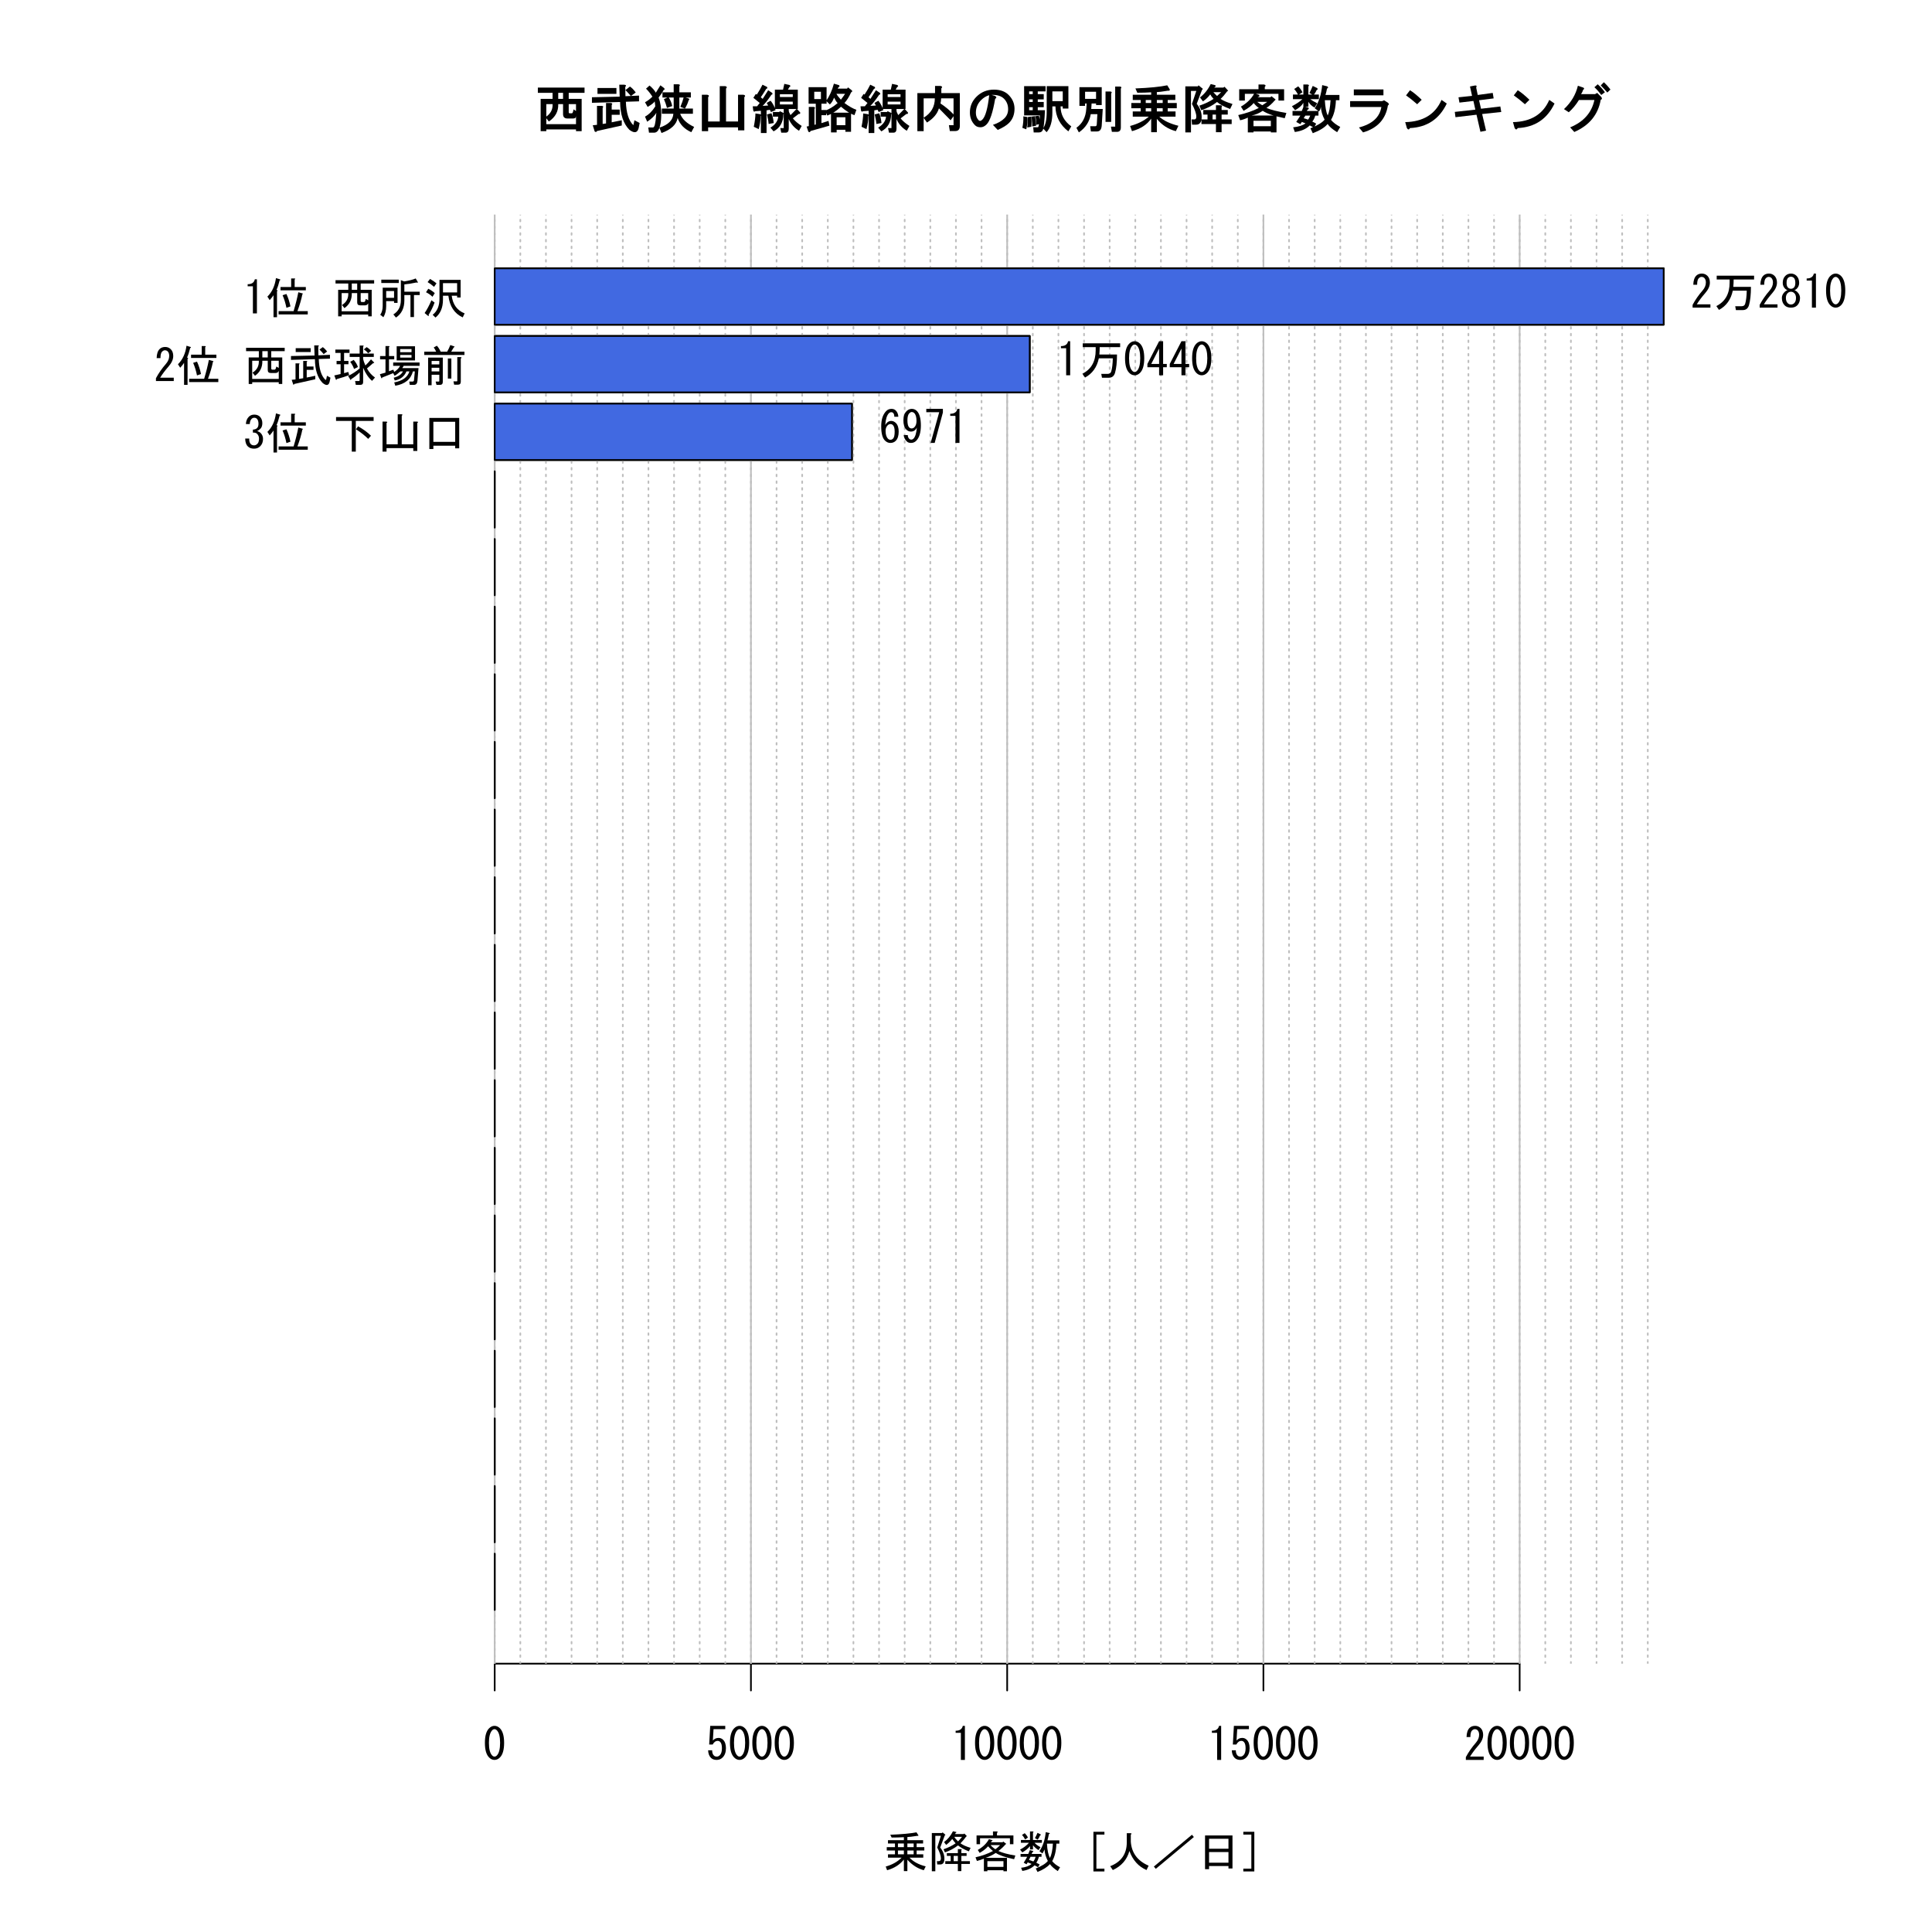 <?xml version="1.0" encoding="UTF-8"?>
<svg xmlns="http://www.w3.org/2000/svg" xmlns:xlink="http://www.w3.org/1999/xlink" width="864pt" height="864pt" viewBox="0 0 864 864" version="1.1">
<defs>
<g>
<symbol overflow="visible" id="glyph0-0">
<path style="stroke:none;" d="M 5.434 -15.316 L 5.434 -1.848 L 18.621 -1.848 L 18.621 -15.316 Z M 2.906 -17.656 L 21.152 -17.656 L 21.152 0.496 L 2.906 0.496 Z M 2.906 -17.656 "/>
</symbol>
<symbol overflow="visible" id="glyph0-1">
<path style="stroke:none;" d="M 16.734 -6.625 C 16.992 -6.621 17.223 -7.203 17.434 -8.375 L 18.531 -7.641 L 18.531 -10.719 L 15.27 -10.719 L 15.27 -7.176 C 15.27 -6.805 15.391 -6.621 15.633 -6.625 Z M 18.531 -5.516 C 18.566 -4.691 18.152 -4.281 17.285 -4.285 L 14.711 -4.285 C 13.395 -4.281 12.738 -4.941 12.738 -6.258 L 12.738 -10.719 L 10.582 -10.719 C 10.703 -7.488 9.301 -4.898 6.379 -2.941 L 4.871 -4.898 C 7.113 -6.312 8.18 -8.25 8.062 -10.719 L 5.25 -10.719 L 5.25 -1.758 L 18.531 -1.758 Z M 8.051 -15.773 L 1.469 -15.773 L 1.469 -18.117 L 22.348 -18.117 L 22.348 -15.773 L 15.27 -15.773 L 15.27 -13.062 L 21.059 -13.062 L 21.059 1.379 L 18.531 1.379 L 18.531 0.586 L 5.25 0.586 L 5.25 1.379 L 2.719 1.379 L 2.719 -13.062 L 8.051 -13.062 Z M 10.582 -15.773 L 10.582 -13.062 L 12.738 -13.062 L 12.738 -15.773 Z M 10.582 -15.773 "/>
</symbol>
<symbol overflow="visible" id="glyph0-2">
<path style="stroke:none;" d="M 16.742 -11.773 C 16.914 -6.777 18.02 -3.297 20.055 -1.332 C 20.066 -1.184 20.09 -1.238 20.129 -1.492 L 20.566 -3.504 L 22.898 -2.285 L 22.422 0.102 C 21.863 2.176 20.488 2.398 18.301 0.766 C 15.598 -1.996 14.219 -6.141 14.16 -11.672 L 1.562 -11.305 L 1.562 -13.789 L 13.973 -14.062 L 13.789 -19.406 L 15.988 -19.406 C 16.855 -19.301 17.016 -18.969 16.465 -18.418 L 16.551 -14.258 L 22.625 -14.535 L 22.625 -11.961 Z M 18.98 -14.34 C 18.262 -15.191 17.453 -16.078 16.547 -16.992 L 18.562 -18.578 C 19.449 -17.973 20.312 -17.086 21.152 -15.918 Z M 4.043 -15.312 L 4.043 -17.934 L 12.512 -17.934 L 12.512 -15.312 Z M 3.746 1.332 C 3.648 1.789 3.332 1.855 2.793 1.531 L 1.93 -1.262 L 3.824 -1.453 L 3.824 -9.938 L 5.988 -9.938 C 6.66 -9.82 6.781 -9.523 6.352 -9.051 L 6.352 -1.852 L 7.867 -2.078 L 7.867 -11.223 L 10.031 -11.223 C 10.703 -11.105 10.824 -10.812 10.398 -10.336 L 10.398 -8.281 L 13.984 -8.281 L 13.984 -5.941 L 10.398 -5.941 L 10.398 -2.586 L 14.902 -3.504 L 14.902 -1.156 Z M 3.746 1.332 "/>
</symbol>
<symbol overflow="visible" id="glyph0-3">
<path style="stroke:none;" d="M 9.555 -17.098 C 9.102 -16.137 8.34 -14.984 7.273 -13.641 C 8.125 -11.488 8.523 -8.84 8.465 -5.695 C 8.336 -0.531 7.262 2.051 5.246 2.055 L 2.977 2.055 L 2.664 -0.285 L 4.785 -0.285 C 5.461 -0.281 5.918 -2.09 6.156 -5.715 C 6.215 -6.582 6.297 -7.008 6.398 -6.984 C 5.512 -5.5 4.105 -4.121 2.184 -2.848 L 1.195 -5.121 C 2.941 -6.074 4.473 -7.594 5.789 -9.688 C 5.73 -10.605 5.641 -11.359 5.52 -11.949 C 5.277 -11.379 4.23 -10.555 2.387 -9.469 L 1.195 -11.543 C 2.406 -12.207 3.508 -13.047 4.504 -14.062 C 3.496 -15.602 2.547 -16.785 1.656 -17.617 L 3.219 -19.039 C 4.605 -17.863 5.543 -16.793 6.031 -15.82 C 6.43 -16.41 7.117 -17.512 8.094 -19.133 L 9.738 -17.891 C 10.113 -17.359 10.051 -17.098 9.555 -17.098 Z M 11.707 -13.891 C 12.605 -12.496 13.148 -11.148 13.34 -9.844 L 11.02 -9.008 C 10.664 -10.414 10.207 -11.727 9.652 -12.941 Z M 7.629 -0.195 C 11.613 -1.469 13.695 -3.539 13.879 -6.398 L 8.73 -6.398 L 8.73 -8.742 L 14.027 -8.742 L 14.027 -13.66 L 9.008 -13.66 L 9.008 -16.004 L 14.027 -16.004 L 14.027 -19.586 L 16.191 -19.586 C 16.859 -19.473 16.984 -19.18 16.559 -18.703 L 16.559 -16.004 L 21.703 -16.004 L 21.703 -13.66 L 16.559 -13.66 L 16.559 -8.742 L 22.625 -8.742 L 22.625 -6.398 L 16.926 -6.398 C 17.82 -4.016 19.902 -2.055 23.176 -0.523 L 21.91 1.84 C 18.797 0.441 16.762 -1.672 15.797 -4.504 C 15.234 -1.543 12.828 0.691 8.578 2.207 Z M 17.004 -9.496 C 17.676 -11.023 18.184 -12.488 18.535 -13.891 L 20.48 -13.328 C 21.109 -13.117 21.168 -12.785 20.656 -12.328 C 20.422 -11.336 19.891 -10.137 19.062 -8.73 Z M 17.004 -9.496 "/>
</symbol>
<symbol overflow="visible" id="glyph0-4">
<path style="stroke:none;" d="M 21.172 -14.898 C 21.953 -14.695 22.07 -14.336 21.52 -13.824 L 21.52 1.012 L 18.711 1.012 L 18.711 -0.328 L 5.344 -0.328 L 5.344 1.379 L 2.531 1.379 L 2.531 -14.898 L 4.992 -14.898 C 5.777 -14.695 5.895 -14.336 5.344 -13.824 L 5.344 -2.949 L 10.527 -2.949 L 10.527 -18.762 L 12.992 -18.762 C 13.773 -18.559 13.891 -18.199 13.34 -17.684 L 13.34 -2.949 L 18.711 -2.949 L 18.711 -14.898 Z M 21.172 -14.898 "/>
</symbol>
<symbol overflow="visible" id="glyph0-5">
<path style="stroke:none;" d="M 16.926 -17.199 L 21.336 -17.199 L 21.336 -8.52 L 17.293 -8.52 L 17.293 -7.82 C 17.289 -7.402 17.551 -6.73 18.078 -5.801 L 20.887 -8.652 L 22.426 -6.957 C 22.492 -6.418 22.27 -6.215 21.75 -6.344 L 19.133 -4.344 C 20.066 -3.18 21.383 -2.055 23.082 -0.961 L 21.891 1.195 C 19.781 -0.086 18.246 -1.832 17.293 -4.043 L 17.293 0.27 C 17.289 1.457 16.828 2.051 15.906 2.051 L 13.934 2.051 L 13.512 -0.008 L 15.082 -0.008 C 15.055 -0.004 15.039 -0.066 15.043 -0.188 L 15.043 -8.52 L 11.09 -8.52 L 11.09 -17.199 L 14.746 -17.199 L 15.309 -19.773 L 17.566 -19.297 C 18.176 -18.953 18.18 -18.637 17.578 -18.34 Z M 15.086 -6.695 L 14.895 -6.102 C 14.832 -2.594 13.371 -0.074 10.512 1.469 L 9.102 -0.203 C 11.305 -1.559 12.469 -3.195 12.594 -5.117 L 10.203 -5.117 L 10.203 -7.18 L 13.004 -7.18 L 13.352 -7.547 Z M 7.25 -17.574 C 6 -15.555 5.184 -14.297 4.793 -13.793 L 5.633 -13.062 L 8.094 -16.926 L 9.879 -15.738 C 10.16 -15.281 10.047 -15.004 9.543 -14.91 C 7.934 -12.523 6.625 -10.867 5.617 -9.938 L 8.09 -10.086 L 7.445 -11.273 L 9.191 -12.234 C 10.227 -10.922 10.965 -9.52 11.41 -8.027 L 9.328 -7.172 L 8.844 -8.18 L 7.367 -7.941 L 7.367 2.207 L 4.836 2.207 L 4.836 -7.723 L 2.352 -7.547 C 1.805 -7.172 1.484 -7.355 1.383 -8.102 L 1.195 -9.754 L 3.145 -9.754 L 4.32 -11.238 L 1.469 -13.531 L 2.566 -15.27 L 3.027 -14.992 C 4.141 -16.738 4.984 -18.211 5.555 -19.406 L 7.562 -18.422 C 7.855 -17.953 7.75 -17.668 7.25 -17.574 Z M 1.656 -0.586 C 2.145 -3.023 2.391 -5.008 2.391 -6.539 L 4.402 -6.25 C 5.027 -6.016 5.129 -5.742 4.699 -5.426 C 4.699 -3.512 4.418 -1.551 3.859 0.461 Z M 13.34 -13.891 L 19.09 -13.891 L 19.09 -15.137 L 13.34 -15.137 Z M 19.09 -10.582 L 19.09 -11.828 L 13.34 -11.828 L 13.34 -10.582 Z M 9.555 -6.629 C 10.051 -5.535 10.395 -4.082 10.582 -2.262 L 8.293 -1.84 C 8.215 -3.031 7.965 -4.449 7.539 -6.102 Z M 9.555 -6.629 "/>
</symbol>
<symbol overflow="visible" id="glyph0-6">
<path style="stroke:none;" d="M 18.531 -1.297 L 18.531 -4.844 L 14.625 -4.844 L 14.625 -1.297 Z M 21.059 1.652 L 18.531 1.652 L 18.531 0.766 L 14.625 0.766 L 14.625 1.93 L 12.098 1.93 L 12.098 -6.902 L 21.059 -6.902 Z M 14.535 -15.316 C 14.82 -14.723 15.484 -13.848 16.523 -12.695 C 17.469 -13.965 18.086 -14.84 18.383 -15.316 Z M 16.559 -9.559 C 14.508 -7.613 12.461 -6.297 10.426 -5.609 L 9.469 -7.816 C 11.25 -8.402 13.117 -9.527 15.074 -11.191 C 14.625 -11.574 14.09 -12.379 13.465 -13.605 C 12.98 -12.27 12.352 -11.258 11.586 -10.57 L 9.926 -12.18 C 11.402 -14.207 12.559 -16.77 13.395 -19.867 L 15.723 -19.18 C 16.027 -18.695 15.941 -18.406 15.461 -18.312 L 15.086 -17.656 L 19.305 -17.656 L 19.684 -18.211 L 21.41 -16.883 C 21.727 -16.523 21.613 -16.219 21.078 -15.961 C 20.234 -14.047 19.25 -12.465 18.117 -11.215 C 20.121 -9.727 21.898 -8.715 23.449 -8.188 L 22.602 -5.789 C 20.922 -6.297 18.91 -7.551 16.559 -9.559 Z M 10.121 -18.301 L 10.121 -10.91 L 7.824 -10.91 L 7.824 -8.098 L 9.938 -8.098 L 9.938 -5.754 L 7.824 -5.754 L 7.824 -2.219 L 10.98 -3.227 L 11.41 -1.09 L 2.926 1.32 C 2.828 1.844 2.508 1.945 1.965 1.625 L 1.195 -0.684 L 2.168 -0.879 L 2.168 -9.477 L 4.332 -9.477 C 5.004 -9.359 5.129 -9.066 4.699 -8.59 L 4.699 -1.484 L 5.293 -1.605 L 5.293 -10.91 L 2.078 -10.91 L 2.078 -18.301 Z M 7.594 -12.969 L 7.594 -16.242 L 4.605 -16.242 L 4.605 -12.969 Z M 7.594 -12.969 "/>
</symbol>
<symbol overflow="visible" id="glyph0-7">
<path style="stroke:none;" d="M 17.406 -3.492 C 15.277 -5.703 13.535 -7.48 12.184 -8.824 C 11.453 -6.379 9.668 -4.262 6.82 -2.48 L 5.332 -4.629 C 8.672 -6.656 10.34 -9.543 10.344 -13.293 L 5.344 -13.293 L 5.344 1.379 L 2.531 1.379 L 2.531 -15.637 L 10.438 -15.637 L 10.438 -18.852 L 12.898 -18.852 C 13.68 -18.648 13.797 -18.293 13.25 -17.777 L 13.25 -15.637 L 21.52 -15.637 L 21.52 -0.926 C 21.516 0.574 20.84 1.324 19.492 1.328 L 17.047 1.328 L 16.637 -1.297 L 18.758 -1.297 C 18.723 -1.293 18.707 -1.355 18.711 -1.477 L 18.711 -13.293 L 13.156 -13.293 C 13.152 -12.59 13.062 -11.828 12.879 -11.004 C 15.223 -9.449 17.273 -7.707 19.039 -5.785 Z M 17.406 -3.492 "/>
</symbol>
<symbol overflow="visible" id="glyph0-8">
<path style="stroke:none;" d="M 13.219 -13.051 C 12.18 -6.953 10.902 -3.152 9.395 -1.641 C 8.543 -0.789 7.652 -0.363 6.715 -0.367 C 5.652 -0.363 4.816 -0.664 4.215 -1.273 C 2.688 -2.793 1.926 -4.699 1.93 -6.992 C 1.926 -9.719 2.902 -12.062 4.859 -14.016 C 6.977 -16.137 9.59 -17.195 12.691 -17.199 C 15.48 -17.195 17.66 -16.41 19.23 -14.844 C 21 -13.07 21.883 -11.004 21.887 -8.645 C 21.883 -6.051 21.059 -3.934 19.414 -2.285 C 18.344 -1.219 16.664 -0.184 14.375 0.828 L 12.227 -1.445 C 14.43 -2.176 16.141 -3.148 17.359 -4.367 C 18.469 -5.477 19.023 -6.844 19.027 -8.461 C 19.023 -10.34 18.406 -11.895 17.176 -13.133 C 15.941 -14.363 14.082 -14.934 11.594 -14.84 L 13.109 -14.41 C 13.934 -13.977 13.973 -13.523 13.219 -13.051 Z M 10.57 -14.707 C 9.258 -14.355 8.039 -13.613 6.914 -12.488 C 5.375 -10.949 4.605 -9.059 4.605 -6.809 C 4.605 -5.43 5.035 -4.309 5.902 -3.445 C 6.047 -3.297 6.258 -3.223 6.531 -3.227 C 6.801 -3.223 7.133 -3.418 7.523 -3.812 C 8.883 -5.168 9.898 -8.801 10.57 -14.707 Z M 10.57 -14.707 "/>
</symbol>
<symbol overflow="visible" id="glyph0-9">
<path style="stroke:none;" d="M 19.359 -8.73 L 19.359 -9.711 L 18.395 -9.711 C 18.391 -6.066 19.984 -3.086 23.176 -0.766 L 21.867 1.469 C 18.074 -1.473 16.148 -5.195 16.09 -9.711 L 14.719 -9.711 L 14.719 -6.992 C 14.719 -3 13.855 -0.059 12.137 1.84 L 10.57 0.129 C 11.648 -1.332 12.188 -3.766 12.188 -7.176 L 12.188 -18.762 L 21.887 -18.762 L 21.887 -8.73 Z M 11.41 -8.008 C 11.215 -3.551 10.938 -0.703 10.57 0.539 C 10.281 1.488 9.609 1.961 8.555 1.965 L 6.367 1.965 L 6.156 -0.375 L 8.188 -0.375 C 8.379 -0.375 8.5 -0.535 8.547 -0.859 L 8.73 -1.746 L 7.539 -1.469 C 7.535 -2.844 7.383 -4.125 7.078 -5.312 L 8.684 -5.527 C 9.02 -4.328 9.121 -3.5 8.992 -3.043 L 9.102 -5.664 L 2.082 -5.664 L 2.082 -18.762 L 11.684 -18.762 L 11.684 -16.418 L 8.191 -16.418 L 8.191 -15.176 L 10.859 -15.176 L 10.859 -12.832 L 8.191 -12.832 L 8.191 -11.684 L 10.859 -11.684 L 10.859 -9.34 L 8.191 -9.34 L 8.191 -8.008 Z M 1.289 -0.113 C 1.656 -1.766 1.809 -3.48 1.746 -5.25 L 3.578 -4.938 C 3.707 -3.535 3.535 -1.707 3.059 0.551 Z M 6.953 -5.344 C 7.285 -3.68 7.453 -2.254 7.457 -1.066 L 5.699 -0.734 C 5.758 -1.109 5.664 -2.574 5.422 -5.129 Z M 5.32 -5.16 C 5.453 -3.492 5.449 -1.973 5.316 -0.598 L 3.492 -0.273 C 3.676 -2.133 3.766 -3.691 3.77 -4.945 Z M 4.332 -8.008 L 5.941 -8.008 L 5.941 -9.34 L 4.332 -9.34 Z M 4.332 -11.684 L 5.941 -11.684 L 5.941 -12.832 L 4.332 -12.832 Z M 4.332 -15.176 L 5.941 -15.176 L 5.941 -16.418 L 4.332 -16.418 Z M 14.719 -12.051 L 19.359 -12.051 L 19.359 -16.418 L 14.719 -16.418 Z M 14.719 -12.051 "/>
</symbol>
<symbol overflow="visible" id="glyph0-10">
<path style="stroke:none;" d="M 10.754 -6.215 L 7.781 -6.215 C 7.242 -2.855 5.473 -0.145 2.48 1.93 L 1.379 -0.129 C 4.074 -2.055 5.547 -4.867 5.789 -8.566 L 5.977 -11 L 5.25 -11 L 5.25 -9.926 L 2.719 -9.926 L 2.719 -18.301 L 12.695 -18.301 L 12.695 -10.297 L 10.164 -10.297 L 10.164 -11 L 8.172 -11 L 8.008 -8.559 L 13.156 -8.559 L 12.691 -1.082 C 12.555 0.645 11.848 1.504 10.578 1.508 L 7.848 1.508 L 7.539 -0.836 L 9.84 -0.836 C 10.215 -0.832 10.43 -1.09 10.48 -1.609 Z M 21.246 -0.281 C 21.246 1.031 20.66 1.688 19.492 1.688 L 17.238 1.688 L 16.82 -0.652 L 18.852 -0.652 C 18.758 -0.648 18.715 -0.68 18.715 -0.742 L 18.715 -18.578 L 20.879 -18.578 C 21.547 -18.461 21.672 -18.164 21.246 -17.688 Z M 16.559 -16.371 C 17.23 -16.254 17.352 -15.957 16.926 -15.484 L 16.926 -2.758 L 14.395 -2.758 L 14.395 -16.371 Z M 10.164 -13.062 L 10.164 -16.242 L 5.25 -16.242 L 5.25 -13.062 Z M 10.164 -13.062 "/>
</symbol>
<symbol overflow="visible" id="glyph0-11">
<path style="stroke:none;" d="M 6.035 -12.559 L 2.48 -12.559 L 2.48 -14.898 L 10.719 -14.898 L 10.719 -15.996 C 8.816 -15.871 6.75 -15.809 4.516 -15.809 L 3.676 -17.73 C 9.957 -17.984 14.699 -18.449 17.898 -19.133 L 19.031 -17.324 C 19.098 -16.805 18.844 -16.605 18.273 -16.73 C 15.555 -16.297 13.879 -16.082 13.25 -16.086 L 13.25 -14.898 L 21.52 -14.898 L 21.52 -12.559 L 18.117 -12.559 L 18.117 -11.223 L 22.164 -11.223 L 22.164 -8.883 L 18.117 -8.883 L 18.117 -7.453 L 21.613 -7.453 L 21.613 -5.113 L 14.352 -5.113 C 16.297 -3.316 19.148 -1.957 22.898 -1.031 L 21.754 1.379 C 18.359 0.496 15.523 -1.34 13.25 -4.137 L 13.25 1.84 L 10.719 1.84 L 10.719 -4.23 C 8.898 -1.555 6.039 0.312 2.133 1.379 L 1.289 -0.941 C 4.727 -1.863 7.512 -3.254 9.652 -5.113 L 2.48 -5.113 L 2.48 -7.453 L 6.035 -7.453 L 6.035 -8.883 L 1.84 -8.883 L 1.84 -11.223 L 6.035 -11.223 Z M 15.871 -8.883 L 13.25 -8.883 L 13.25 -7.453 L 15.871 -7.453 Z M 10.719 -7.453 L 10.719 -8.883 L 8.285 -8.883 L 8.285 -7.453 Z M 10.719 -11.223 L 10.719 -12.559 L 8.285 -12.559 L 8.285 -11.223 Z M 15.871 -11.223 L 15.871 -12.559 L 13.25 -12.559 L 13.25 -11.223 Z M 15.871 -11.223 "/>
</symbol>
<symbol overflow="visible" id="glyph0-12">
<path style="stroke:none;" d="M 14.809 -18.117 L 18.914 -18.117 L 19.43 -18.484 L 21.059 -16.727 L 20.59 -16.418 C 19.625 -15.09 18.648 -13.965 17.66 -13.047 C 18.863 -12.238 20.641 -11.477 22.992 -10.766 L 21.93 -8.547 C 19.344 -9.488 17.395 -10.531 16.082 -11.672 C 14.086 -10.098 11.738 -8.871 9.043 -7.996 L 8.18 -10.02 C 10.766 -10.918 12.879 -11.93 14.523 -13.062 C 13.824 -13.797 13.328 -14.469 13.031 -15.074 C 12.258 -13.957 11.172 -12.914 9.781 -11.949 L 8.457 -13.711 C 10.434 -15.234 12.031 -17.223 13.246 -19.68 L 15.191 -19.203 C 15.609 -18.938 15.574 -18.656 15.09 -18.352 Z M 9.203 -4.969 C 9.199 -2.672 8.371 -1.523 6.715 -1.527 L 4.898 -1.527 L 4.688 -3.871 L 5.98 -3.871 C 6.527 -3.867 6.801 -4.293 6.805 -5.152 C 6.801 -6.449 6.156 -8.336 4.871 -10.812 L 6.805 -16.609 L 4.422 -16.609 L 4.422 1.93 L 1.895 1.93 L 1.895 -18.668 L 7.523 -18.668 L 7.801 -19.133 L 9.754 -17.539 L 9.34 -17.031 L 6.996 -10.859 C 8.465 -9.031 9.199 -7.07 9.203 -4.969 Z M 14.441 -16.055 C 14.609 -15.828 15.16 -15.258 16.09 -14.352 C 16.855 -15.102 17.465 -15.672 17.922 -16.055 Z M 9.926 -8.098 L 15.59 -8.098 L 15.59 -10.211 L 17.766 -10.211 C 18.367 -10.09 18.484 -9.824 18.117 -9.414 L 18.117 -8.098 L 20.875 -8.098 L 20.875 -6.035 L 18.117 -6.035 L 18.117 -3.871 L 22.625 -3.871 L 22.625 -1.809 L 18.117 -1.809 L 18.117 1.84 L 15.59 1.84 L 15.59 -1.809 L 9.102 -1.809 L 9.102 -3.871 L 11.824 -3.871 L 11.824 -6.035 L 9.926 -6.035 Z M 14.074 -3.871 L 15.59 -3.871 L 15.59 -6.035 L 14.074 -6.035 Z M 14.074 -3.871 "/>
</symbol>
<symbol overflow="visible" id="glyph0-13">
<path style="stroke:none;" d="M 12.992 -19.496 C 13.773 -19.293 13.891 -18.938 13.34 -18.422 L 13.34 -17.383 L 21.98 -17.383 L 21.98 -12.316 L 19.449 -12.316 L 19.449 -15.32 L 4.422 -15.32 L 4.422 -12.316 L 1.895 -12.316 L 1.895 -17.383 L 10.527 -17.383 L 10.527 -19.496 Z M 12.414 -7.723 C 10.844 -6.637 9.16 -5.934 7.367 -5.617 L 18.578 -5.617 L 18.578 1.93 L 16.047 1.93 L 16.047 1.508 L 8.285 1.508 L 8.285 1.93 L 5.754 1.93 L 5.754 -4.688 C 4.637 -4.141 3.488 -3.742 2.312 -3.492 L 1.469 -5.824 C 4.938 -6.59 8.004 -7.648 10.664 -9.008 C 9.93 -9.477 9.164 -10.215 8.375 -11.215 C 7.508 -10.086 6.008 -8.922 3.867 -7.723 L 2.664 -9.602 C 5.387 -11.176 7.391 -13.156 8.672 -15.547 L 10.758 -14.859 C 11.07 -14.375 10.969 -14.082 10.461 -13.988 L 10.121 -13.797 L 15.852 -13.797 L 16.332 -14.258 L 18.211 -12.75 L 17.672 -12.223 C 16.617 -10.98 15.418 -9.91 14.074 -9.016 C 16.102 -8.148 19.074 -7.398 22.992 -6.762 L 22.254 -4.414 C 17.578 -5.336 14.297 -6.441 12.414 -7.723 Z M 16.047 -0.836 L 16.047 -3.273 L 8.285 -3.273 L 8.285 -0.836 Z M 12.219 -10.215 C 12.875 -10.621 13.613 -11.129 14.43 -11.734 L 9.938 -11.734 C 10.629 -11.191 11.387 -10.684 12.219 -10.215 Z M 12.219 -10.215 "/>
</symbol>
<symbol overflow="visible" id="glyph0-14">
<path style="stroke:none;" d="M 17.375 -5.617 C 18.047 -7.074 18.477 -9.355 18.66 -12.465 L 16.098 -12.465 C 16.273 -9.355 16.699 -7.074 17.375 -5.617 Z M 21.047 -12.465 C 20.93 -8.844 20.199 -5.914 18.855 -3.668 C 19.785 -2.531 21.164 -1.477 22.992 -0.512 L 21.605 1.84 C 19.445 0.504 18.027 -0.723 17.348 -1.84 C 16.062 -0.277 13.852 1.102 10.711 2.297 L 9.652 0.105 C 12.879 -1.219 14.996 -2.508 15.996 -3.77 C 14.957 -5.738 14.398 -7.668 14.324 -9.559 C 14.25 -8.727 13.969 -8.023 13.48 -7.445 L 11.582 -8.844 C 13.418 -11.613 14.527 -15.074 14.914 -19.223 L 17.246 -18.645 C 17.703 -18.188 17.648 -17.871 17.074 -17.695 C 16.91 -16.719 16.676 -15.754 16.371 -14.809 L 22.625 -14.809 L 22.625 -12.465 Z M 12.43 -17.027 C 12.09 -16.191 11.617 -15.418 11.008 -14.707 L 9.191 -15.699 C 9.684 -16.598 10.184 -17.652 10.688 -18.855 L 12.707 -17.875 C 13.004 -17.402 12.91 -17.121 12.43 -17.027 Z M 6.629 -4.418 C 7.383 -4.219 8.027 -4.004 8.562 -3.781 C 8.922 -4.152 9.254 -4.754 9.559 -5.578 L 7.348 -5.578 C 7.152 -5.172 6.91 -4.785 6.629 -4.418 Z M 5.156 -1.746 L 3.309 -2.746 C 3.926 -3.734 4.539 -4.68 5.148 -5.578 L 1.656 -5.578 L 1.656 -7.641 L 5.773 -7.641 C 6.098 -8.348 6.375 -9.051 6.602 -9.754 L 8.734 -9.164 C 9.043 -8.68 8.953 -8.391 8.461 -8.297 L 8.008 -7.641 L 13.25 -7.641 L 13.25 -5.578 L 11.801 -5.578 C 11.52 -4.5 11.082 -3.605 10.488 -2.902 C 10.953 -2.723 11.535 -2.414 12.234 -1.977 L 11.223 -0.184 C 10.387 -0.629 9.766 -0.969 9.352 -1.195 C 7.805 0.391 5.578 1.371 2.672 1.746 L 1.93 -0.34 C 4.406 -0.598 6.246 -1.188 7.445 -2.109 C 6.879 -2.309 6.336 -2.523 5.82 -2.758 Z M 6.496 -19.496 L 8.379 -19.496 C 9.051 -19.379 9.172 -19.086 8.742 -18.609 L 8.742 -14.992 L 13.43 -14.992 L 13.43 -12.93 L 9.57 -12.93 C 10.188 -12.445 11.23 -11.832 12.695 -11.086 L 11.488 -9.191 C 10.266 -9.844 9.352 -10.703 8.742 -11.766 L 8.742 -9.559 L 6.496 -9.559 L 6.496 -11.305 C 5.855 -10.117 4.621 -9.016 2.789 -7.996 L 1.379 -9.781 C 3.324 -10.789 4.887 -11.84 6.066 -12.93 L 1.84 -12.93 L 1.84 -14.992 L 6.496 -14.992 Z M 4.211 -14.801 C 3.699 -15.793 3.094 -16.68 2.391 -17.469 L 4.191 -18.672 C 5.059 -17.793 5.688 -16.898 6.078 -15.984 Z M 4.211 -14.801 "/>
</symbol>
<symbol overflow="visible" id="glyph0-15">
<path style="stroke:none;" d="M 7.262 -0.273 C 13.215 -1.812 16.555 -4.863 17.281 -9.43 L 3.309 -9.43 L 3.309 -12.051 L 17.598 -12.051 L 18.523 -12.422 L 20.332 -11.258 C 20.754 -10.801 20.711 -10.418 20.207 -10.109 C 19.223 -3.957 15.523 0.051 9.105 1.93 Z M 18.211 -14.664 L 4.965 -14.664 L 4.965 -17.289 L 18.211 -17.289 Z M 18.211 -14.664 "/>
</symbol>
<symbol overflow="visible" id="glyph0-16">
<path style="stroke:none;" d="M 22.441 -10.98 C 19.121 -4.031 13.637 -0.371 5.988 -0.008 C 5.566 0.797 5.105 0.797 4.609 0.008 L 3.859 -2.664 C 11.871 -2.848 17.281 -6.16 20.094 -12.602 Z M 9.203 -10.664 C 7.434 -12.227 5.777 -13.547 4.23 -14.625 L 5.996 -16.926 C 7.465 -16.02 9.211 -14.598 11.227 -12.656 Z M 9.203 -10.664 "/>
</symbol>
<symbol overflow="visible" id="glyph0-17">
<path style="stroke:none;" d="M 22.715 -7.203 L 14.168 -6.285 L 15.914 1.129 L 13.395 1.652 L 11.645 -5.977 L 2.242 -4.871 L 1.93 -7.238 L 11.121 -8.25 L 10.258 -12.133 L 4.008 -11.398 L 3.586 -13.766 L 9.652 -14.406 L 8.73 -18.613 L 10.895 -19.031 C 11.664 -19.156 11.867 -18.855 11.5 -18.129 L 12.191 -14.809 L 18.902 -15.73 L 19.312 -13.273 L 12.789 -12.445 L 13.66 -8.652 L 22.305 -9.664 Z M 22.715 -7.203 "/>
</symbol>
<symbol overflow="visible" id="glyph0-18">
<path style="stroke:none;" d="M 19.004 -12.652 C 17.84 -5.988 13.906 -1.191 7.195 1.746 L 5.332 -0.32 C 11.348 -2.793 14.961 -6.871 16.18 -12.551 L 9.262 -12.551 C 7.891 -10.344 6.375 -8.52 4.719 -7.078 L 2.574 -8.488 C 5.762 -11.453 7.836 -14.938 8.797 -18.945 L 11.262 -18.094 C 11.727 -17.75 11.695 -17.438 11.172 -17.164 C 10.945 -16.43 10.625 -15.77 10.215 -15.176 L 16.457 -15.176 L 17.438 -15.73 L 19.23 -13.926 C 19.715 -13.305 19.637 -12.879 19.004 -12.652 Z M 19.246 -14.801 C 18.16 -16.27 17.137 -17.422 16.18 -18.258 L 17.66 -19.59 C 18.855 -18.543 19.926 -17.355 20.875 -16.02 Z M 21.953 -15.902 C 20.859 -17.168 19.883 -18.227 19.027 -19.082 L 20.398 -20.508 C 21.484 -19.516 22.473 -18.422 23.359 -17.234 Z M 21.953 -15.902 "/>
</symbol>
<symbol overflow="visible" id="glyph1-0">
<path style="stroke:none;" d="M 4.141 -13.125 L 4.141 -1.172 L 15.938 -1.172 L 15.938 -13.125 Z M 2.578 -14.609 L 17.5 -14.609 L 17.5 0.312 L 2.578 0.312 Z M 2.578 -14.609 "/>
</symbol>
<symbol overflow="visible" id="glyph1-1">
<path style="stroke:none;" d="M 5.234 -10.781 L 2.109 -10.781 L 2.109 -12.266 L 9.219 -12.266 L 9.219 -13.594 C 7.391 -13.488 5.57 -13.434 3.75 -13.438 L 3.125 -14.688 C 8.328 -14.895 12.234 -15.258 14.844 -15.781 L 15.703 -14.453 C 15.754 -14.191 15.621 -14.113 15.312 -14.219 C 12.965 -13.852 11.457 -13.668 10.781 -13.672 L 10.781 -12.266 L 17.812 -12.266 L 17.812 -10.781 L 14.922 -10.781 L 14.922 -9.141 L 18.359 -9.141 L 18.359 -7.656 L 14.922 -7.656 L 14.922 -5.938 L 17.891 -5.938 L 17.891 -4.453 L 11.719 -4.453 C 13.438 -2.629 15.859 -1.324 18.984 -0.547 L 18.125 1.172 C 15.414 0.441 12.969 -1.121 10.781 -3.516 L 10.781 1.562 L 9.219 1.562 L 9.219 -3.594 C 7.391 -1.297 4.891 0.289 1.719 1.172 L 1.094 -0.469 C 3.957 -1.25 6.328 -2.578 8.203 -4.453 L 2.109 -4.453 L 2.109 -5.938 L 5.234 -5.938 L 5.234 -7.656 L 1.562 -7.656 L 1.562 -9.141 L 5.234 -9.141 Z M 13.594 -7.656 L 10.781 -7.656 L 10.781 -5.938 L 13.594 -5.938 Z M 9.219 -5.938 L 9.219 -7.656 L 6.562 -7.656 L 6.562 -5.938 Z M 9.219 -9.141 L 9.219 -10.781 L 6.562 -10.781 L 6.562 -9.141 Z M 13.594 -9.141 L 13.594 -10.781 L 10.781 -10.781 L 10.781 -9.141 Z M 13.594 -9.141 "/>
</symbol>
<symbol overflow="visible" id="glyph1-2">
<path style="stroke:none;" d="M 12.109 -15 L 15.938 -15 L 16.25 -15.234 L 17.422 -14.062 L 17.109 -13.906 C 16.273 -12.758 15.414 -11.742 14.531 -10.859 C 15.625 -10.074 17.133 -9.398 19.062 -8.828 L 18.281 -7.266 C 16.25 -8.047 14.633 -8.93 13.438 -9.922 C 11.664 -8.562 9.711 -7.523 7.578 -6.797 L 6.953 -8.203 C 9.086 -8.93 10.883 -9.812 12.344 -10.859 C 11.715 -11.586 11.219 -12.238 10.859 -12.812 C 10.074 -11.82 9.164 -10.934 8.125 -10.156 L 7.188 -11.406 C 8.852 -12.652 10.18 -14.266 11.172 -16.25 L 12.578 -15.938 C 12.836 -15.832 12.785 -15.699 12.422 -15.547 Z M 7.344 -3.984 C 7.34 -2.266 6.715 -1.406 5.469 -1.406 L 4.141 -1.406 L 3.984 -2.891 L 4.844 -2.891 C 5.465 -2.887 5.777 -3.305 5.781 -4.141 C 5.777 -5.285 5.23 -6.898 4.141 -8.984 L 5.781 -14.219 L 3.281 -14.219 L 3.281 1.641 L 1.719 1.641 L 1.719 -15.469 L 6.328 -15.469 L 6.484 -15.781 L 7.812 -14.688 L 7.5 -14.375 L 5.469 -8.984 C 6.715 -7.418 7.34 -5.754 7.344 -3.984 Z M 11.797 -13.75 C 11.949 -13.332 12.496 -12.656 13.438 -11.719 C 14.215 -12.5 14.816 -13.176 15.234 -13.75 Z M 8.438 -6.484 L 13.359 -6.484 L 13.359 -8.281 L 14.844 -8.281 C 15.203 -8.227 15.23 -8.098 14.922 -7.891 L 14.922 -6.484 L 17.266 -6.484 L 17.266 -5.234 L 14.922 -5.234 L 14.922 -2.891 L 18.75 -2.891 L 18.75 -1.641 L 14.922 -1.641 L 14.922 1.562 L 13.359 1.562 L 13.359 -1.641 L 7.734 -1.641 L 7.734 -2.891 L 10.156 -2.891 L 10.156 -5.234 L 8.438 -5.234 Z M 11.484 -2.891 L 13.359 -2.891 L 13.359 -5.234 L 11.484 -5.234 Z M 11.484 -2.891 "/>
</symbol>
<symbol overflow="visible" id="glyph1-3">
<path style="stroke:none;" d="M 10.781 -16.172 C 11.301 -16.066 11.324 -15.855 10.859 -15.547 L 10.859 -14.375 L 18.203 -14.375 L 18.203 -10.469 L 16.641 -10.469 L 16.641 -13.125 L 3.281 -13.125 L 3.281 -10.469 L 1.719 -10.469 L 1.719 -14.375 L 9.062 -14.375 L 9.062 -16.172 Z M 10.312 -6.562 C 8.906 -5.625 7.395 -4.895 5.781 -4.375 L 15.312 -4.375 L 15.312 1.641 L 13.75 1.641 L 13.75 1.172 L 6.562 1.172 L 6.562 1.641 L 5 1.641 L 5 -3.984 C 3.797 -3.516 2.758 -3.176 1.875 -2.969 L 1.25 -4.609 C 4.109 -5.23 6.715 -6.168 9.062 -7.422 C 8.383 -7.941 7.652 -8.645 6.875 -9.531 C 6.039 -8.539 4.789 -7.551 3.125 -6.562 L 2.266 -7.891 C 4.555 -9.191 6.223 -10.805 7.266 -12.734 L 8.75 -12.266 C 8.953 -12.055 8.875 -11.926 8.516 -11.875 L 8.125 -11.328 L 13.359 -11.328 L 13.672 -11.641 L 15 -10.625 L 14.609 -10.312 C 13.719 -9.27 12.68 -8.305 11.484 -7.422 C 13.305 -6.586 15.828 -5.91 19.062 -5.391 L 18.516 -3.75 C 14.711 -4.531 11.977 -5.469 10.312 -6.562 Z M 13.75 -0.312 L 13.75 -2.891 L 6.562 -2.891 L 6.562 -0.312 Z M 10.156 -8.203 C 10.828 -8.672 11.531 -9.297 12.266 -10.078 L 7.969 -10.078 C 8.594 -9.348 9.32 -8.723 10.156 -8.203 Z M 10.156 -8.203 "/>
</symbol>
<symbol overflow="visible" id="glyph1-4">
<path style="stroke:none;" d="M 14.531 -4.297 C 15.258 -5.699 15.699 -7.836 15.859 -10.703 L 13.203 -10.703 C 13.355 -7.836 13.801 -5.699 14.531 -4.297 Z M 17.422 -10.703 C 17.312 -7.473 16.688 -4.867 15.547 -2.891 C 16.375 -1.844 17.547 -0.934 19.062 -0.156 L 18.047 1.562 C 16.379 0.469 15.207 -0.57 14.531 -1.562 C 13.332 -0.207 11.48 0.961 8.984 1.953 L 8.203 0.391 C 10.91 -0.703 12.707 -1.82 13.594 -2.969 C 12.707 -4.684 12.211 -6.402 12.109 -8.125 C 11.793 -7.34 11.48 -6.742 11.172 -6.328 L 9.844 -7.344 C 11.406 -9.633 12.344 -12.473 12.656 -15.859 L 14.297 -15.469 C 14.609 -15.258 14.531 -15.102 14.062 -15 C 13.906 -14.062 13.695 -13.125 13.438 -12.188 L 18.75 -12.188 L 18.75 -10.703 Z M 10.156 -14.453 C 9.84 -13.668 9.477 -13.016 9.062 -12.5 L 7.812 -13.203 C 8.227 -13.875 8.617 -14.656 8.984 -15.547 L 10.391 -14.844 C 10.594 -14.633 10.516 -14.504 10.156 -14.453 Z M 5.156 -3.438 C 5.883 -3.227 6.531 -2.992 7.109 -2.734 C 7.523 -3.199 7.863 -3.902 8.125 -4.844 L 5.859 -4.844 C 5.648 -4.371 5.414 -3.902 5.156 -3.438 Z M 4.062 -1.484 L 2.812 -2.188 C 3.332 -2.965 3.852 -3.852 4.375 -4.844 L 1.406 -4.844 L 1.406 -6.094 L 4.844 -6.094 C 5.152 -6.77 5.387 -7.34 5.547 -7.812 L 7.031 -7.422 C 7.238 -7.211 7.16 -7.082 6.797 -7.031 L 6.328 -6.094 L 10.781 -6.094 L 10.781 -4.844 L 9.609 -4.844 C 9.348 -3.801 8.957 -2.914 8.438 -2.188 C 8.906 -1.977 9.398 -1.719 9.922 -1.406 L 9.219 -0.156 C 8.641 -0.52 8.121 -0.805 7.656 -1.016 C 6.301 0.34 4.477 1.168 2.188 1.484 L 1.641 0.078 C 3.672 -0.133 5.234 -0.703 6.328 -1.641 C 5.754 -1.898 5.18 -2.133 4.609 -2.344 Z M 5.625 -16.172 L 6.875 -16.172 C 7.289 -16.117 7.316 -15.961 6.953 -15.703 L 6.953 -12.344 L 10.938 -12.344 L 10.938 -11.094 L 7.656 -11.094 C 8.227 -10.414 9.113 -9.766 10.312 -9.141 L 9.453 -7.812 C 8.562 -8.328 7.73 -9.059 6.953 -10 L 6.953 -8.125 L 5.625 -8.125 L 5.625 -9.609 C 4.789 -8.566 3.641 -7.629 2.188 -6.797 L 1.172 -8.047 C 2.785 -8.875 4.113 -9.891 5.156 -11.094 L 1.562 -11.094 L 1.562 -12.344 L 5.625 -12.344 Z M 3.438 -12.578 C 3.07 -13.355 2.602 -14.031 2.031 -14.609 L 3.281 -15.391 C 3.906 -14.762 4.375 -14.109 4.688 -13.438 Z M 3.438 -12.578 "/>
</symbol>
<symbol overflow="visible" id="glyph1-5">
<path style="stroke:none;" d=""/>
</symbol>
<symbol overflow="visible" id="glyph1-6">
<path style="stroke:none;" d="M 3.984 -16.016 L 8.906 -16.016 L 8.906 -14.766 L 5.312 -14.766 L 5.312 0.469 L 8.906 0.469 L 8.906 1.719 L 3.984 1.719 Z M 3.984 -16.016 "/>
</symbol>
<symbol overflow="visible" id="glyph1-7">
<path style="stroke:none;" d="M 8.906 -15.391 L 10.625 -15.391 C 11.141 -15.285 11.168 -15.078 10.703 -14.766 L 10.703 -11.562 C 11.066 -6.559 13.723 -2.992 18.672 -0.859 L 17.734 1.094 C 14.137 -0.469 11.586 -3.305 10.078 -7.422 C 8.984 -3.512 6.508 -0.676 2.656 1.094 L 1.484 -0.625 C 6.43 -2.551 8.906 -6.117 8.906 -11.328 Z M 8.906 -15.391 "/>
</symbol>
<symbol overflow="visible" id="glyph1-8">
<path style="stroke:none;" d="M 1.016 -0.469 L 18.047 -14.688 L 18.906 -13.672 L 1.875 0.547 Z M 1.016 -0.469 "/>
</symbol>
<symbol overflow="visible" id="glyph1-9">
<path style="stroke:none;" d="M 5.703 0.703 L 3.906 0.703 L 3.906 -14.375 L 16.172 -14.375 L 16.172 0.391 L 14.375 0.391 L 14.375 -0.703 L 5.703 -0.703 Z M 14.375 -8.438 L 14.375 -12.891 L 5.703 -12.891 L 5.703 -8.438 Z M 14.375 -2.188 L 14.375 -6.953 L 5.703 -6.953 L 5.703 -2.188 Z M 14.375 -2.188 "/>
</symbol>
<symbol overflow="visible" id="glyph1-10">
<path style="stroke:none;" d="M 1.016 -14.766 L 1.016 -16.016 L 5.938 -16.016 L 5.938 1.719 L 1.016 1.719 L 1.016 0.469 L 4.609 0.469 L 4.609 -14.766 Z M 1.016 -14.766 "/>
</symbol>
<symbol overflow="visible" id="glyph1-11">
<path style="stroke:none;" d="M 0.625 -7.812 C 0.621 -10.883 1.246 -13.047 2.5 -14.297 C 3.227 -15.023 4.035 -15.387 4.922 -15.391 C 5.805 -15.387 6.609 -15.023 7.344 -14.297 C 8.59 -13.047 9.215 -10.883 9.219 -7.812 C 9.215 -4.684 8.59 -2.496 7.344 -1.25 C 6.609 -0.516 5.805 -0.152 4.922 -0.156 C 4.035 -0.152 3.227 -0.516 2.5 -1.25 C 1.246 -2.496 0.621 -4.684 0.625 -7.812 Z M 7.422 -7.812 C 7.418 -10.57 6.922 -12.445 5.938 -13.438 C 5.621 -13.746 5.285 -13.902 4.922 -13.906 C 4.555 -13.902 4.215 -13.746 3.906 -13.438 C 2.914 -12.391 2.418 -10.516 2.422 -7.812 C 2.418 -4.996 2.914 -3.098 3.906 -2.109 C 4.215 -1.797 4.555 -1.641 4.922 -1.641 C 5.285 -1.641 5.621 -1.797 5.938 -2.109 C 6.922 -3.098 7.418 -4.996 7.422 -7.812 Z M 7.422 -7.812 "/>
</symbol>
<symbol overflow="visible" id="glyph1-12">
<path style="stroke:none;" d="M 2.656 -4.453 C 2.652 -3.41 2.914 -2.629 3.438 -2.109 C 3.746 -1.797 4.188 -1.641 4.766 -1.641 C 5.23 -1.641 5.676 -1.848 6.094 -2.266 C 6.719 -2.887 7.031 -3.93 7.031 -5.391 C 7.031 -6.742 6.77 -7.68 6.25 -8.203 C 5.934 -8.516 5.57 -8.672 5.156 -8.672 C 4.219 -8.672 3.461 -8.125 2.891 -7.031 L 1.328 -7.031 L 1.797 -15.391 L 8.516 -15.391 L 8.516 -13.906 L 3.281 -13.906 L 2.969 -8.828 C 3.645 -9.605 4.504 -9.996 5.547 -10 C 6.324 -9.996 7 -9.711 7.578 -9.141 C 8.406 -8.305 8.824 -7.055 8.828 -5.391 C 8.824 -3.617 8.328 -2.234 7.344 -1.25 C 6.609 -0.516 5.727 -0.152 4.688 -0.156 C 3.594 -0.152 2.734 -0.465 2.109 -1.094 C 1.328 -1.871 0.91 -2.992 0.859 -4.453 Z M 2.656 -4.453 "/>
</symbol>
<symbol overflow="visible" id="glyph1-13">
<path style="stroke:none;" d="M 4.297 -0.156 L 4.297 -12.266 L 1.953 -12.266 L 1.953 -13.203 C 3.773 -13.199 4.844 -13.93 5.156 -15.391 L 6.094 -15.391 L 6.094 -0.156 Z M 4.297 -0.156 "/>
</symbol>
<symbol overflow="visible" id="glyph1-14">
<path style="stroke:none;" d="M 8.906 -1.641 L 8.906 -0.156 L 0.938 -0.156 L 0.938 -1.406 C 2.133 -3.645 3.617 -5.777 5.391 -7.812 C 6.379 -8.953 6.871 -10.152 6.875 -11.406 C 6.871 -12.289 6.637 -12.965 6.172 -13.438 C 5.855 -13.746 5.441 -13.902 4.922 -13.906 C 4.504 -13.902 4.086 -13.695 3.672 -13.281 C 3.199 -12.809 2.965 -11.844 2.969 -10.391 L 1.25 -10.391 C 1.297 -12.262 1.742 -13.617 2.578 -14.453 C 3.203 -15.074 4.035 -15.387 5.078 -15.391 C 6.066 -15.387 6.898 -15.047 7.578 -14.375 C 8.305 -13.641 8.672 -12.625 8.672 -11.328 C 8.672 -9.812 7.969 -8.25 6.562 -6.641 C 5.051 -4.918 3.801 -3.254 2.812 -1.641 Z M 8.906 -1.641 "/>
</symbol>
<symbol overflow="visible" id="glyph1-15">
<path style="stroke:none;" d="M 2.656 -4.688 C 2.602 -3.539 2.836 -2.703 3.359 -2.188 C 3.719 -1.82 4.215 -1.641 4.844 -1.641 C 5.363 -1.641 5.859 -1.875 6.328 -2.344 C 6.797 -2.812 7.031 -3.594 7.031 -4.688 C 7.031 -5.52 6.742 -6.223 6.172 -6.797 C 5.75 -7.211 5.125 -7.391 4.297 -7.344 L 4.297 -8.672 C 5.125 -8.723 5.75 -8.957 6.172 -9.375 C 6.586 -9.789 6.797 -10.414 6.797 -11.25 C 6.797 -12.289 6.562 -13.043 6.094 -13.516 C 5.781 -13.824 5.391 -13.98 4.922 -13.984 C 4.453 -13.98 4.062 -13.824 3.75 -13.516 C 3.227 -12.992 2.938 -12.211 2.891 -11.172 L 1.172 -11.172 C 1.223 -12.523 1.664 -13.617 2.5 -14.453 C 3.121 -15.074 3.93 -15.387 4.922 -15.391 C 5.961 -15.387 6.793 -15.074 7.422 -14.453 C 8.148 -13.723 8.512 -12.758 8.516 -11.562 C 8.512 -10.465 8.227 -9.633 7.656 -9.062 C 7.133 -8.539 6.637 -8.199 6.172 -8.047 C 6.844 -7.836 7.367 -7.551 7.734 -7.188 C 8.461 -6.457 8.824 -5.57 8.828 -4.531 C 8.824 -3.172 8.406 -2.078 7.578 -1.25 C 6.844 -0.516 5.934 -0.152 4.844 -0.156 C 3.645 -0.152 2.707 -0.492 2.031 -1.172 C 1.246 -1.953 0.855 -3.125 0.859 -4.688 Z M 2.656 -4.688 "/>
</symbol>
<symbol overflow="visible" id="glyph1-16">
<path style="stroke:none;" d="M 16.406 -8.672 C 15.988 -6.484 15.258 -3.984 14.219 -1.172 L 18.828 -1.172 L 18.828 0.312 L 5.781 0.312 L 5.781 -1.172 L 12.5 -1.172 C 13.434 -4.297 14.137 -7.109 14.609 -9.609 L 16.562 -9.062 C 16.715 -8.957 16.664 -8.828 16.406 -8.672 Z M 3.516 1.562 L 3.516 -8.281 C 3.203 -7.758 2.629 -7.031 1.797 -6.094 L 0.781 -7.656 C 2.859 -9.684 4.137 -12.445 4.609 -15.938 L 6.406 -15.391 C 6.715 -15.23 6.664 -15.074 6.25 -14.922 C 5.832 -13.199 5.363 -11.766 4.844 -10.625 L 5.234 -10.547 C 5.387 -10.391 5.336 -10.234 5.078 -10.078 L 5.078 1.562 Z M 9.297 -8.828 C 10.074 -7.16 10.672 -5.312 11.094 -3.281 L 9.297 -2.656 C 8.879 -4.734 8.305 -6.609 7.578 -8.281 Z M 17.969 -11.953 L 17.969 -10.469 L 6.641 -10.469 L 6.641 -11.953 L 11.406 -11.953 L 11.406 -15.781 L 12.891 -15.781 C 13.305 -15.727 13.328 -15.57 12.969 -15.312 L 12.969 -11.953 Z M 17.969 -11.953 "/>
</symbol>
<symbol overflow="visible" id="glyph1-17">
<path style="stroke:none;" d="M 11.328 -10.156 C 13.668 -8.852 15.598 -7.445 17.109 -5.938 L 15.859 -4.531 C 14.348 -6.039 12.523 -7.473 10.391 -8.828 Z M 8.516 1.172 L 8.516 -12.578 L 1.484 -12.578 L 1.484 -14.297 L 18.281 -14.297 L 18.281 -12.578 L 10.312 -12.578 L 10.312 1.172 Z M 8.516 1.172 "/>
</symbol>
<symbol overflow="visible" id="glyph1-18">
<path style="stroke:none;" d="M 17.734 -12.266 C 18.254 -12.156 18.281 -11.949 17.812 -11.641 L 17.812 0.859 L 16.016 0.859 L 16.016 -0.391 L 4.062 -0.391 L 4.062 1.172 L 2.266 1.172 L 2.266 -12.266 L 3.984 -12.266 C 4.504 -12.156 4.527 -11.949 4.062 -11.641 L 4.062 -2.109 L 9.062 -2.109 L 9.062 -15.547 L 10.781 -15.547 C 11.301 -15.438 11.324 -15.23 10.859 -14.922 L 10.859 -2.109 L 16.016 -2.109 L 16.016 -12.266 Z M 17.734 -12.266 "/>
</symbol>
<symbol overflow="visible" id="glyph1-19">
<path style="stroke:none;" d="M 14.766 -1.484 L 5 -1.484 L 5 0 L 3.203 0 L 3.203 -13.906 L 16.562 -13.906 L 16.562 -0.312 L 14.766 -0.312 Z M 5 -12.188 L 5 -3.203 L 14.766 -3.203 L 14.766 -12.188 Z M 5 -12.188 "/>
</symbol>
<symbol overflow="visible" id="glyph1-20">
<path style="stroke:none;" d="M 13.984 -5.234 C 14.348 -5.23 14.609 -5.699 14.766 -6.641 L 15.859 -6.016 L 15.859 -9.219 L 12.5 -9.219 L 12.5 -5.859 C 12.496 -5.441 12.68 -5.23 13.047 -5.234 Z M 15.859 -4.688 C 15.598 -4.062 15.129 -3.75 14.453 -3.75 L 12.266 -3.75 C 11.375 -3.75 10.934 -4.191 10.938 -5.078 L 10.938 -9.219 L 8.516 -9.219 C 8.617 -6.352 7.523 -4.113 5.234 -2.5 L 4.141 -3.906 C 6.117 -5.102 7.055 -6.871 6.953 -9.219 L 3.984 -9.219 L 3.984 -1.094 L 15.859 -1.094 Z M 6.953 -13.516 L 1.25 -13.516 L 1.25 -15 L 18.516 -15 L 18.516 -13.516 L 12.5 -13.516 L 12.5 -10.703 L 17.422 -10.703 L 17.422 1.172 L 15.859 1.172 L 15.859 0.391 L 3.984 0.391 L 3.984 1.172 L 2.422 1.172 L 2.422 -10.703 L 6.953 -10.703 Z M 8.516 -13.516 L 8.516 -10.703 L 10.938 -10.703 L 10.938 -13.516 Z M 8.516 -13.516 "/>
</symbol>
<symbol overflow="visible" id="glyph1-21">
<path style="stroke:none;" d="M 13.75 -10 C 13.902 -5.57 14.867 -2.496 16.641 -0.781 C 16.848 -0.57 17.004 -0.648 17.109 -1.016 L 17.422 -2.5 L 18.984 -1.641 L 18.594 0.234 C 18.172 1.898 17.133 2.055 15.469 0.703 C 13.227 -1.586 12.078 -5.125 12.031 -9.922 L 1.328 -9.609 L 1.328 -11.328 L 11.875 -11.562 L 11.719 -16.094 L 13.359 -16.094 C 13.93 -16.039 13.98 -15.855 13.516 -15.547 L 13.594 -11.641 L 18.75 -11.875 L 18.75 -10.156 Z M 15.938 -12.188 C 15.414 -12.863 14.789 -13.539 14.062 -14.219 L 15.547 -15.312 C 16.168 -14.891 16.82 -14.242 17.5 -13.359 Z M 3.438 -13.125 L 3.438 -14.844 L 10.156 -14.844 L 10.156 -13.125 Z M 2.734 1.172 C 2.68 1.535 2.551 1.613 2.344 1.406 L 1.641 -0.703 L 3.359 -0.859 L 3.359 -8.047 L 4.844 -8.047 C 5.258 -7.992 5.285 -7.836 4.922 -7.578 L 4.922 -1.094 L 6.797 -1.406 L 6.797 -9.141 L 8.281 -9.141 C 8.695 -9.086 8.723 -8.93 8.359 -8.672 L 8.359 -6.641 L 11.406 -6.641 L 11.406 -5.156 L 8.359 -5.156 L 8.359 -1.719 L 12.188 -2.5 L 12.188 -0.938 Z M 2.734 1.172 "/>
</symbol>
<symbol overflow="visible" id="glyph1-22">
<path style="stroke:none;" d="M 1.797 -1.016 C 1.742 -0.648 1.613 -0.57 1.406 -0.781 L 0.703 -2.656 C 1.742 -2.859 2.68 -3.07 3.516 -3.281 L 3.516 -7.656 L 1.719 -7.656 L 1.719 -9.141 L 3.516 -9.141 L 3.516 -12.734 L 1.172 -12.734 L 1.172 -14.219 L 7.5 -14.219 L 7.5 -12.734 L 5.078 -12.734 L 5.078 -9.141 L 7.031 -9.141 L 7.031 -7.656 L 5.078 -7.656 L 5.078 -3.672 L 6.953 -4.219 L 7.344 -2.812 C 5.934 -2.238 4.086 -1.637 1.797 -1.016 Z M 18.359 -10.938 L 13.594 -10.938 L 13.594 -10 C 13.75 -9.215 14.086 -8.25 14.609 -7.109 C 15.438 -7.887 16.273 -8.801 17.109 -9.844 L 18.516 -8.438 C 18.566 -8.176 18.434 -8.098 18.125 -8.203 C 17.184 -7.367 16.246 -6.559 15.312 -5.781 C 16.246 -4.059 17.445 -2.703 18.906 -1.719 L 17.578 -0.234 C 15.961 -1.641 14.633 -3.594 13.594 -6.094 L 13.594 0.312 C 13.594 1.141 13.176 1.559 12.344 1.562 L 10.312 1.562 L 10 -0.156 L 11.719 -0.156 C 11.926 -0.152 12.027 -0.258 12.031 -0.469 L 12.031 -3.984 C 10.883 -2.836 9.633 -1.844 8.281 -1.016 C 8.172 -0.648 8.07 -0.52 7.969 -0.625 L 6.875 -2.422 C 8.797 -3.355 10.516 -4.477 12.031 -5.781 L 12.031 -10.938 L 7.578 -10.938 L 7.578 -12.422 L 12.031 -12.422 L 12.031 -16.016 L 13.516 -16.016 C 13.93 -15.961 13.957 -15.805 13.594 -15.547 L 13.594 -12.422 L 18.359 -12.422 Z M 15.859 -12.578 C 15.285 -13.254 14.633 -13.828 13.906 -14.297 L 15.156 -15.312 C 15.832 -14.945 16.508 -14.398 17.188 -13.672 Z M 9.531 -5.547 C 9.164 -6.637 8.59 -7.703 7.812 -8.75 L 9.375 -9.609 C 10.363 -8.461 10.988 -7.391 11.25 -6.406 Z M 9.531 -5.547 "/>
</symbol>
<symbol overflow="visible" id="glyph1-23">
<path style="stroke:none;" d="M 5.156 -4.531 L 7.109 -5.234 L 7.5 -4.219 C 8.695 -5 9.578 -5.91 10.156 -6.953 L 7.031 -6.953 L 7.031 -8.438 L 18.828 -8.438 L 18.828 -6.953 L 11.719 -6.953 C 11.508 -6.535 11.297 -6.195 11.094 -5.938 L 18.359 -5.938 L 17.891 -0.234 C 17.781 0.961 17.262 1.559 16.328 1.562 L 14.453 1.562 L 14.219 0.078 L 15.703 0.078 C 16.066 0.074 16.273 -0.105 16.328 -0.469 L 16.719 -4.453 L 15.859 -4.453 C 14.918 -0.914 12.289 1.219 7.969 1.953 L 7.5 0.469 C 11.195 -0.207 13.461 -1.848 14.297 -4.453 L 12.969 -4.453 C 12.027 -2.211 10.285 -0.855 7.734 -0.391 L 7.266 -1.641 C 9.348 -2.16 10.727 -3.098 11.406 -4.453 L 10.234 -4.453 C 9.137 -3.461 8.277 -2.809 7.656 -2.5 L 7.031 -3.672 L 2.109 -1.719 C 2.055 -1.352 1.922 -1.273 1.719 -1.484 L 1.094 -3.203 L 3.594 -3.906 L 3.594 -9.844 L 1.172 -9.844 L 1.172 -11.328 L 3.594 -11.328 L 3.594 -15.781 L 5.078 -15.781 C 5.492 -15.727 5.52 -15.57 5.156 -15.312 L 5.156 -11.328 L 7.5 -11.328 L 7.5 -9.844 L 5.156 -9.844 Z M 8.594 -9.375 L 8.594 -15.703 L 16.797 -15.703 L 16.797 -9.375 Z M 10.156 -13.047 L 15.234 -13.047 L 15.234 -14.453 L 10.156 -14.453 Z M 10.156 -10.625 L 15.234 -10.625 L 15.234 -11.797 L 10.156 -11.797 Z M 10.156 -10.625 "/>
</symbol>
<symbol overflow="visible" id="glyph1-24">
<path style="stroke:none;" d="M 7.656 -7.578 L 7.656 -9.141 L 4.219 -9.141 L 4.219 -7.578 Z M 7.656 -6.094 L 4.219 -6.094 L 4.219 -4.453 L 7.656 -4.453 Z M 7.422 0.078 C 7.574 0.074 7.652 0 7.656 -0.156 L 7.656 -2.969 L 4.219 -2.969 L 4.219 1.719 L 2.656 1.719 L 2.656 -10.625 L 9.219 -10.625 L 9.219 0.234 C 9.215 1.117 8.801 1.559 7.969 1.562 L 6.406 1.562 L 6.016 0.078 Z M 11.484 -10.234 L 13.047 -10.234 L 13.047 -1.25 L 11.484 -1.25 Z M 15.469 0 C 15.625 0 15.703 -0.078 15.703 -0.234 L 15.703 -10.859 L 17.188 -10.859 C 17.703 -10.75 17.73 -10.543 17.266 -10.234 L 17.266 0.156 C 17.262 1.039 16.844 1.48 16.016 1.484 L 14.297 1.484 L 13.984 0 Z M 14.141 -15.234 C 13.824 -14.66 13.434 -14.008 12.969 -13.281 L 18.906 -13.281 L 18.906 -11.797 L 0.938 -11.797 L 0.938 -13.281 L 6.25 -13.281 C 5.934 -14.008 5.57 -14.633 5.156 -15.156 L 6.562 -15.938 C 7.133 -15.363 7.703 -14.477 8.281 -13.281 L 11.172 -13.281 C 11.742 -14.27 12.211 -15.258 12.578 -16.25 L 14.375 -15.625 C 14.578 -15.414 14.5 -15.285 14.141 -15.234 Z M 14.141 -15.234 "/>
</symbol>
<symbol overflow="visible" id="glyph1-25">
<path style="stroke:none;" d="M 11.953 -14.453 C 14.242 -14.816 15.961 -15.258 17.109 -15.781 L 17.969 -14.297 C 18.176 -13.828 18.02 -13.723 17.5 -13.984 C 15.57 -13.566 13.746 -13.281 12.031 -13.125 L 12.031 -9.844 L 18.906 -9.844 L 18.906 -8.359 L 16.328 -8.359 L 16.328 1.484 L 14.766 1.484 L 14.766 -8.359 L 12.031 -8.359 L 12.031 -5.938 C 12.027 -2.496 10.777 0.051 8.281 1.719 L 7.109 0.312 C 9.344 -1.043 10.465 -3.176 10.469 -6.094 L 10.469 -15 Z M 8.984 -11.641 L 8.984 -4.844 L 7.422 -4.844 L 7.422 -5.625 L 3.906 -5.625 L 3.906 -3.438 C 3.902 -1.457 3.484 0.207 2.656 1.562 L 1.25 0.469 C 1.977 -0.57 2.344 -1.898 2.344 -3.516 L 2.344 -11.641 Z M 7.422 -7.109 L 7.422 -10.156 L 3.906 -10.156 L 3.906 -7.109 Z M 1.719 -13.75 L 1.719 -15.234 L 9.531 -15.234 L 9.531 -13.75 Z M 1.719 -13.75 "/>
</symbol>
<symbol overflow="visible" id="glyph1-26">
<path style="stroke:none;" d="M 18.125 1.641 C 14.422 -0.078 12.289 -3.305 11.719 -8.047 L 9.297 -8.047 L 9.297 -6.328 C 9.293 -2.734 8.172 -0.055 5.938 1.719 L 4.688 0.469 C 6.719 -1.094 7.734 -3.488 7.734 -6.719 L 7.734 -15.156 L 17.188 -15.156 L 17.188 -7.266 L 15.625 -7.266 L 15.625 -8.047 L 13.203 -8.047 C 13.719 -4.086 15.648 -1.457 18.984 -0.156 Z M 2.891 0.469 C 3.043 1.094 2.914 1.223 2.5 0.859 L 1.094 -0.312 C 2.082 -1.715 3.098 -3.617 4.141 -6.016 L 5.547 -5 C 4.816 -3.016 3.93 -1.195 2.891 0.469 Z M 9.297 -9.531 L 15.625 -9.531 L 15.625 -13.672 L 9.297 -13.672 Z M 3.516 -15.547 C 4.555 -14.969 5.516 -14.32 6.406 -13.594 L 5.312 -12.031 C 4.164 -13.016 3.199 -13.719 2.422 -14.141 Z M 2.734 -11.172 C 3.879 -10.598 4.844 -9.945 5.625 -9.219 L 4.609 -7.578 C 3.824 -8.355 2.859 -9.035 1.719 -9.609 Z M 2.734 -11.172 "/>
</symbol>
<symbol overflow="visible" id="glyph1-27">
<path style="stroke:none;" d="M 6.953 -11.875 C 6.949 -12.652 6.766 -13.227 6.406 -13.594 C 6.195 -13.801 5.938 -13.902 5.625 -13.906 C 5.207 -13.902 4.84 -13.746 4.531 -13.438 C 3.641 -12.547 3.094 -10.805 2.891 -8.203 C 3.617 -9.398 4.504 -9.996 5.547 -10 C 6.324 -9.996 7.027 -9.684 7.656 -9.062 C 8.488 -8.227 8.906 -6.949 8.906 -5.234 C 8.906 -3.355 8.461 -1.977 7.578 -1.094 C 6.949 -0.465 6.145 -0.152 5.156 -0.156 C 4.27 -0.152 3.461 -0.516 2.734 -1.25 C 1.637 -2.34 1.09 -4.449 1.094 -7.578 C 1.09 -10.648 1.844 -12.941 3.359 -14.453 C 3.98 -15.074 4.762 -15.387 5.703 -15.391 C 6.48 -15.387 7.105 -15.152 7.578 -14.688 C 8.305 -13.957 8.695 -13.02 8.75 -11.875 Z M 5.234 -8.594 C 4.762 -8.59 4.348 -8.406 3.984 -8.047 C 3.359 -7.418 3.047 -6.586 3.047 -5.547 C 3.047 -3.93 3.41 -2.758 4.141 -2.031 C 4.449 -1.715 4.812 -1.559 5.234 -1.562 C 5.648 -1.559 6.039 -1.742 6.406 -2.109 C 6.871 -2.578 7.105 -3.617 7.109 -5.234 C 7.105 -6.637 6.848 -7.602 6.328 -8.125 C 6.016 -8.434 5.648 -8.59 5.234 -8.594 Z M 5.234 -8.594 "/>
</symbol>
<symbol overflow="visible" id="glyph1-28">
<path style="stroke:none;" d="M 7.031 -14.453 C 8.227 -13.254 8.824 -11.094 8.828 -7.969 C 8.824 -4.789 8.121 -2.496 6.719 -1.094 C 6.09 -0.465 5.309 -0.152 4.375 -0.156 C 3.59 -0.152 2.965 -0.387 2.5 -0.859 C 1.664 -1.691 1.223 -2.629 1.172 -3.672 L 2.969 -3.672 C 2.965 -2.992 3.199 -2.418 3.672 -1.953 C 3.879 -1.742 4.164 -1.641 4.531 -1.641 C 4.891 -1.641 5.23 -1.797 5.547 -2.109 C 6.324 -2.891 6.82 -4.531 7.031 -7.031 C 6.457 -5.832 5.57 -5.23 4.375 -5.234 C 3.59 -5.23 2.887 -5.543 2.266 -6.172 C 1.43 -7 1.012 -8.383 1.016 -10.312 C 1.012 -12.082 1.48 -13.434 2.422 -14.375 C 3.094 -15.047 3.875 -15.387 4.766 -15.391 C 5.648 -15.387 6.406 -15.074 7.031 -14.453 Z M 5.859 -13.516 C 5.547 -13.824 5.156 -13.98 4.688 -13.984 C 4.375 -13.98 4.035 -13.797 3.672 -13.438 C 3.098 -12.859 2.812 -11.82 2.812 -10.312 C 2.812 -8.695 3.07 -7.625 3.594 -7.109 C 3.902 -6.793 4.27 -6.637 4.688 -6.641 C 5.156 -6.637 5.57 -6.82 5.938 -7.188 C 6.559 -7.809 6.871 -8.746 6.875 -10 C 6.871 -11.664 6.535 -12.836 5.859 -13.516 Z M 5.859 -13.516 "/>
</symbol>
<symbol overflow="visible" id="glyph1-29">
<path style="stroke:none;" d="M 3.203 -0.156 L 7.031 -13.906 L 1.25 -13.906 L 1.25 -15.391 L 8.672 -15.391 L 8.672 -13.75 L 5 -0.156 Z M 3.203 -0.156 "/>
</symbol>
<symbol overflow="visible" id="glyph1-30">
<path style="stroke:none;" d="M 7.5 -12.734 L 1.719 -12.734 L 1.719 -14.453 L 18.438 -14.453 L 18.438 -12.734 L 9.297 -12.734 C 9.293 -11.637 9.242 -10.543 9.141 -9.453 L 17.031 -9.453 C 17.027 -6.012 16.742 -3.305 16.172 -1.328 C 15.754 0.184 14.816 0.938 13.359 0.938 L 10.312 0.938 L 10 -0.781 L 12.812 -0.781 C 13.695 -0.777 14.242 -1.145 14.453 -1.875 C 14.867 -3.281 15.102 -5.234 15.156 -7.734 L 8.906 -7.734 C 8.07 -3.773 6.012 -0.91 2.734 0.859 L 1.562 -0.859 C 5.52 -2.836 7.5 -6.352 7.5 -11.406 Z M 7.5 -12.734 "/>
</symbol>
<symbol overflow="visible" id="glyph1-31">
<path style="stroke:none;" d="M 5.859 -0.156 L 5.859 -3.75 L 0.625 -3.75 L 0.625 -5.234 L 5.859 -15.391 L 7.656 -15.391 L 7.656 -5.234 L 9.297 -5.234 L 9.297 -3.75 L 7.656 -3.75 L 7.656 -0.156 Z M 5.859 -5.234 L 5.859 -12.109 L 2.344 -5.234 Z M 5.859 -5.234 "/>
</symbol>
<symbol overflow="visible" id="glyph1-32">
<path style="stroke:none;" d="M 4.922 -7.266 C 4.348 -7.266 3.852 -7.055 3.438 -6.641 C 2.914 -6.117 2.652 -5.414 2.656 -4.531 C 2.652 -3.484 2.914 -2.703 3.438 -2.188 C 3.852 -1.766 4.348 -1.559 4.922 -1.562 C 5.492 -1.559 5.984 -1.766 6.406 -2.188 C 6.922 -2.703 7.184 -3.484 7.188 -4.531 C 7.184 -5.414 6.922 -6.117 6.406 -6.641 C 5.984 -7.055 5.492 -7.266 4.922 -7.266 Z M 6.484 -7.969 C 6.949 -7.812 7.367 -7.551 7.734 -7.188 C 8.566 -6.352 8.98 -5.465 8.984 -4.531 C 8.98 -3.121 8.566 -2.004 7.734 -1.172 C 7.055 -0.492 6.117 -0.152 4.922 -0.156 C 3.723 -0.152 2.785 -0.492 2.109 -1.172 C 1.273 -2.004 0.855 -3.121 0.859 -4.531 C 0.855 -5.465 1.273 -6.352 2.109 -7.188 C 2.473 -7.551 2.887 -7.812 3.359 -7.969 C 2.938 -8.125 2.602 -8.332 2.344 -8.594 C 1.613 -9.32 1.246 -10.18 1.25 -11.172 L 1.25 -11.25 C 1.246 -12.551 1.637 -13.59 2.422 -14.375 C 3.094 -15.047 3.93 -15.387 4.922 -15.391 C 5.91 -15.387 6.742 -15.047 7.422 -14.375 C 8.199 -13.59 8.59 -12.551 8.594 -11.25 L 8.594 -11.172 C 8.59 -10.18 8.227 -9.32 7.5 -8.594 C 7.238 -8.332 6.898 -8.125 6.484 -7.969 Z M 4.922 -13.984 C 4.398 -13.98 3.953 -13.797 3.594 -13.438 C 3.172 -13.016 2.965 -12.289 2.969 -11.25 L 2.969 -11.172 C 2.965 -10.23 3.172 -9.555 3.594 -9.141 C 3.953 -8.773 4.398 -8.59 4.922 -8.594 C 5.441 -8.59 5.883 -8.773 6.25 -9.141 C 6.664 -9.555 6.871 -10.23 6.875 -11.172 L 6.875 -11.25 C 6.871 -12.289 6.664 -13.016 6.25 -13.438 C 5.883 -13.797 5.441 -13.98 4.922 -13.984 Z M 4.922 -13.984 "/>
</symbol>
</g>
<clipPath id="clip1">
  <path d="M 220 96 L 222 96 L 222 744 L 220 744 Z M 220 96 "/>
</clipPath>
<clipPath id="clip2">
  <path d="M 232 96 L 234 96 L 234 744 L 232 744 Z M 232 96 "/>
</clipPath>
<clipPath id="clip3">
  <path d="M 243 96 L 245 96 L 245 744 L 243 744 Z M 243 96 "/>
</clipPath>
<clipPath id="clip4">
  <path d="M 255 96 L 256 96 L 256 744 L 255 744 Z M 255 96 "/>
</clipPath>
<clipPath id="clip5">
  <path d="M 266 96 L 268 96 L 268 744 L 266 744 Z M 266 96 "/>
</clipPath>
<clipPath id="clip6">
  <path d="M 278 96 L 279 96 L 279 744 L 278 744 Z M 278 96 "/>
</clipPath>
<clipPath id="clip7">
  <path d="M 289 96 L 291 96 L 291 744 L 289 744 Z M 289 96 "/>
</clipPath>
<clipPath id="clip8">
  <path d="M 301 96 L 302 96 L 302 744 L 301 744 Z M 301 96 "/>
</clipPath>
<clipPath id="clip9">
  <path d="M 312 96 L 314 96 L 314 744 L 312 744 Z M 312 96 "/>
</clipPath>
<clipPath id="clip10">
  <path d="M 323 96 L 325 96 L 325 744 L 323 744 Z M 323 96 "/>
</clipPath>
<clipPath id="clip11">
  <path d="M 335 96 L 337 96 L 337 744 L 335 744 Z M 335 96 "/>
</clipPath>
<clipPath id="clip12">
  <path d="M 346 96 L 348 96 L 348 744 L 346 744 Z M 346 96 "/>
</clipPath>
<clipPath id="clip13">
  <path d="M 358 96 L 360 96 L 360 744 L 358 744 Z M 358 96 "/>
</clipPath>
<clipPath id="clip14">
  <path d="M 369 96 L 371 96 L 371 744 L 369 744 Z M 369 96 "/>
</clipPath>
<clipPath id="clip15">
  <path d="M 381 96 L 383 96 L 383 744 L 381 744 Z M 381 96 "/>
</clipPath>
<clipPath id="clip16">
  <path d="M 392 96 L 394 96 L 394 744 L 392 744 Z M 392 96 "/>
</clipPath>
<clipPath id="clip17">
  <path d="M 404 96 L 405 96 L 405 744 L 404 744 Z M 404 96 "/>
</clipPath>
<clipPath id="clip18">
  <path d="M 415 96 L 417 96 L 417 744 L 415 744 Z M 415 96 "/>
</clipPath>
<clipPath id="clip19">
  <path d="M 427 96 L 428 96 L 428 744 L 427 744 Z M 427 96 "/>
</clipPath>
<clipPath id="clip20">
  <path d="M 438 96 L 440 96 L 440 744 L 438 744 Z M 438 96 "/>
</clipPath>
<clipPath id="clip21">
  <path d="M 450 96 L 451 96 L 451 744 L 450 744 Z M 450 96 "/>
</clipPath>
<clipPath id="clip22">
  <path d="M 461 96 L 463 96 L 463 744 L 461 744 Z M 461 96 "/>
</clipPath>
<clipPath id="clip23">
  <path d="M 472 96 L 474 96 L 474 744 L 472 744 Z M 472 96 "/>
</clipPath>
<clipPath id="clip24">
  <path d="M 484 96 L 486 96 L 486 744 L 484 744 Z M 484 96 "/>
</clipPath>
<clipPath id="clip25">
  <path d="M 495 96 L 497 96 L 497 744 L 495 744 Z M 495 96 "/>
</clipPath>
<clipPath id="clip26">
  <path d="M 507 96 L 509 96 L 509 744 L 507 744 Z M 507 96 "/>
</clipPath>
<clipPath id="clip27">
  <path d="M 518 96 L 520 96 L 520 744 L 518 744 Z M 518 96 "/>
</clipPath>
<clipPath id="clip28">
  <path d="M 530 96 L 532 96 L 532 744 L 530 744 Z M 530 96 "/>
</clipPath>
<clipPath id="clip29">
  <path d="M 541 96 L 543 96 L 543 744 L 541 744 Z M 541 96 "/>
</clipPath>
<clipPath id="clip30">
  <path d="M 553 96 L 554 96 L 554 744 L 553 744 Z M 553 96 "/>
</clipPath>
<clipPath id="clip31">
  <path d="M 564 96 L 566 96 L 566 744 L 564 744 Z M 564 96 "/>
</clipPath>
<clipPath id="clip32">
  <path d="M 576 96 L 577 96 L 577 744 L 576 744 Z M 576 96 "/>
</clipPath>
<clipPath id="clip33">
  <path d="M 587 96 L 589 96 L 589 744 L 587 744 Z M 587 96 "/>
</clipPath>
<clipPath id="clip34">
  <path d="M 599 96 L 600 96 L 600 744 L 599 744 Z M 599 96 "/>
</clipPath>
<clipPath id="clip35">
  <path d="M 610 96 L 612 96 L 612 744 L 610 744 Z M 610 96 "/>
</clipPath>
<clipPath id="clip36">
  <path d="M 621 96 L 623 96 L 623 744 L 621 744 Z M 621 96 "/>
</clipPath>
<clipPath id="clip37">
  <path d="M 633 96 L 635 96 L 635 744 L 633 744 Z M 633 96 "/>
</clipPath>
<clipPath id="clip38">
  <path d="M 644 96 L 646 96 L 646 744 L 644 744 Z M 644 96 "/>
</clipPath>
<clipPath id="clip39">
  <path d="M 656 96 L 658 96 L 658 744 L 656 744 Z M 656 96 "/>
</clipPath>
<clipPath id="clip40">
  <path d="M 667 96 L 669 96 L 669 744 L 667 744 Z M 667 96 "/>
</clipPath>
<clipPath id="clip41">
  <path d="M 679 96 L 680 96 L 680 744 L 679 744 Z M 679 96 "/>
</clipPath>
<clipPath id="clip42">
  <path d="M 690 96 L 692 96 L 692 744 L 690 744 Z M 690 96 "/>
</clipPath>
<clipPath id="clip43">
  <path d="M 702 96 L 703 96 L 703 744 L 702 744 Z M 702 96 "/>
</clipPath>
<clipPath id="clip44">
  <path d="M 713 96 L 715 96 L 715 744 L 713 744 Z M 713 96 "/>
</clipPath>
<clipPath id="clip45">
  <path d="M 725 96 L 726 96 L 726 744 L 725 744 Z M 725 96 "/>
</clipPath>
<clipPath id="clip46">
  <path d="M 736 96 L 738 96 L 738 744 L 736 744 Z M 736 96 "/>
</clipPath>
<clipPath id="clip47">
  <path d="M 220 96 L 222 96 L 222 744 L 220 744 Z M 220 96 "/>
</clipPath>
<clipPath id="clip48">
  <path d="M 335 96 L 337 96 L 337 744 L 335 744 Z M 335 96 "/>
</clipPath>
<clipPath id="clip49">
  <path d="M 450 96 L 451 96 L 451 744 L 450 744 Z M 450 96 "/>
</clipPath>
<clipPath id="clip50">
  <path d="M 564 96 L 566 96 L 566 744 L 564 744 Z M 564 96 "/>
</clipPath>
<clipPath id="clip51">
  <path d="M 679 96 L 680 96 L 680 744 L 679 744 Z M 679 96 "/>
</clipPath>
</defs>
<g id="surface54344">
<rect x="0" y="0" width="864" height="864" style="fill:rgb(100%,100%,100%);fill-opacity:1;stroke:none;"/>
<path style="fill:none;stroke-width:0.75;stroke-linecap:round;stroke-linejoin:round;stroke:rgb(0%,0%,0%);stroke-opacity:1;stroke-miterlimit:10;" d="M 221.227 720 L 221.227 694.789 Z M 221.227 720 "/>
<path style="fill:none;stroke-width:0.75;stroke-linecap:round;stroke-linejoin:round;stroke:rgb(0%,0%,0%);stroke-opacity:1;stroke-miterlimit:10;" d="M 221.227 689.746 L 221.227 664.535 Z M 221.227 689.746 "/>
<path style="fill:none;stroke-width:0.75;stroke-linecap:round;stroke-linejoin:round;stroke:rgb(0%,0%,0%);stroke-opacity:1;stroke-miterlimit:10;" d="M 221.227 659.496 L 221.227 634.285 Z M 221.227 659.496 "/>
<path style="fill:none;stroke-width:0.75;stroke-linecap:round;stroke-linejoin:round;stroke:rgb(0%,0%,0%);stroke-opacity:1;stroke-miterlimit:10;" d="M 221.227 629.242 L 221.227 604.031 Z M 221.227 629.242 "/>
<path style="fill:none;stroke-width:0.75;stroke-linecap:round;stroke-linejoin:round;stroke:rgb(0%,0%,0%);stroke-opacity:1;stroke-miterlimit:10;" d="M 221.227 598.992 L 221.227 573.781 Z M 221.227 598.992 "/>
<path style="fill:none;stroke-width:0.75;stroke-linecap:round;stroke-linejoin:round;stroke:rgb(0%,0%,0%);stroke-opacity:1;stroke-miterlimit:10;" d="M 221.227 568.738 L 221.227 543.527 Z M 221.227 568.738 "/>
<path style="fill:none;stroke-width:0.75;stroke-linecap:round;stroke-linejoin:round;stroke:rgb(0%,0%,0%);stroke-opacity:1;stroke-miterlimit:10;" d="M 221.227 538.488 L 221.227 513.277 Z M 221.227 538.488 "/>
<path style="fill:none;stroke-width:0.75;stroke-linecap:round;stroke-linejoin:round;stroke:rgb(0%,0%,0%);stroke-opacity:1;stroke-miterlimit:10;" d="M 221.227 508.234 L 221.227 483.023 Z M 221.227 508.234 "/>
<path style="fill:none;stroke-width:0.75;stroke-linecap:round;stroke-linejoin:round;stroke:rgb(0%,0%,0%);stroke-opacity:1;stroke-miterlimit:10;" d="M 221.227 477.984 L 221.227 452.773 Z M 221.227 477.984 "/>
<path style="fill:none;stroke-width:0.75;stroke-linecap:round;stroke-linejoin:round;stroke:rgb(0%,0%,0%);stroke-opacity:1;stroke-miterlimit:10;" d="M 221.227 447.73 L 221.227 422.52 Z M 221.227 447.73 "/>
<path style="fill:none;stroke-width:0.75;stroke-linecap:round;stroke-linejoin:round;stroke:rgb(0%,0%,0%);stroke-opacity:1;stroke-miterlimit:10;" d="M 221.227 417.48 L 221.227 392.27 Z M 221.227 417.48 "/>
<path style="fill:none;stroke-width:0.75;stroke-linecap:round;stroke-linejoin:round;stroke:rgb(0%,0%,0%);stroke-opacity:1;stroke-miterlimit:10;" d="M 221.227 387.227 L 221.227 362.016 Z M 221.227 387.227 "/>
<path style="fill:none;stroke-width:0.75;stroke-linecap:round;stroke-linejoin:round;stroke:rgb(0%,0%,0%);stroke-opacity:1;stroke-miterlimit:10;" d="M 221.227 356.977 L 221.227 331.766 Z M 221.227 356.977 "/>
<path style="fill:none;stroke-width:0.75;stroke-linecap:round;stroke-linejoin:round;stroke:rgb(0%,0%,0%);stroke-opacity:1;stroke-miterlimit:10;" d="M 221.227 326.723 L 221.227 301.512 Z M 221.227 326.723 "/>
<path style="fill:none;stroke-width:0.75;stroke-linecap:round;stroke-linejoin:round;stroke:rgb(0%,0%,0%);stroke-opacity:1;stroke-miterlimit:10;" d="M 221.227 296.469 L 221.227 271.258 Z M 221.227 296.469 "/>
<path style="fill:none;stroke-width:0.75;stroke-linecap:round;stroke-linejoin:round;stroke:rgb(0%,0%,0%);stroke-opacity:1;stroke-miterlimit:10;" d="M 221.227 266.219 L 221.227 241.008 Z M 221.227 266.219 "/>
<path style="fill:none;stroke-width:0.75;stroke-linecap:round;stroke-linejoin:round;stroke:rgb(0%,0%,0%);stroke-opacity:1;stroke-miterlimit:10;" d="M 221.227 235.965 L 221.227 210.754 Z M 221.227 235.965 "/>
<path style="fill-rule:nonzero;fill:rgb(25.49%,41.176%,88.235%);fill-opacity:1;stroke-width:0.75;stroke-linecap:round;stroke-linejoin:round;stroke:rgb(0%,0%,0%);stroke-opacity:1;stroke-miterlimit:10;" d="M 221.227 205.715 L 380.992 205.715 L 380.992 180.504 L 221.227 180.504 Z M 221.227 205.715 "/>
<path style="fill-rule:nonzero;fill:rgb(25.49%,41.176%,88.235%);fill-opacity:1;stroke-width:0.75;stroke-linecap:round;stroke-linejoin:round;stroke:rgb(0%,0%,0%);stroke-opacity:1;stroke-miterlimit:10;" d="M 221.227 175.461 L 460.496 175.461 L 460.496 150.25 L 221.227 150.25 Z M 221.227 175.461 "/>
<path style="fill-rule:nonzero;fill:rgb(25.49%,41.176%,88.235%);fill-opacity:1;stroke-width:0.75;stroke-linecap:round;stroke-linejoin:round;stroke:rgb(0%,0%,0%);stroke-opacity:1;stroke-miterlimit:10;" d="M 221.227 145.211 L 744 145.211 L 744 120 L 221.227 120 Z M 221.227 145.211 "/>
<g style="fill:rgb(0%,0%,0%);fill-opacity:1;">
  <use xlink:href="#glyph0-1" x="239.062" y="57.281"/>
  <use xlink:href="#glyph0-2" x="263.156" y="57.281"/>
  <use xlink:href="#glyph0-3" x="287.25" y="57.281"/>
  <use xlink:href="#glyph0-4" x="311.344" y="57.281"/>
  <use xlink:href="#glyph0-5" x="335.438" y="57.281"/>
  <use xlink:href="#glyph0-6" x="359.531" y="57.281"/>
  <use xlink:href="#glyph0-5" x="383.625" y="57.281"/>
  <use xlink:href="#glyph0-7" x="407.719" y="57.281"/>
  <use xlink:href="#glyph0-8" x="431.812" y="57.281"/>
  <use xlink:href="#glyph0-9" x="455.906" y="57.281"/>
  <use xlink:href="#glyph0-10" x="480" y="57.281"/>
  <use xlink:href="#glyph0-11" x="504.094" y="57.281"/>
  <use xlink:href="#glyph0-12" x="528.188" y="57.281"/>
  <use xlink:href="#glyph0-13" x="552.281" y="57.281"/>
  <use xlink:href="#glyph0-14" x="576.375" y="57.281"/>
  <use xlink:href="#glyph0-15" x="600.469" y="57.281"/>
  <use xlink:href="#glyph0-16" x="624.562" y="57.281"/>
  <use xlink:href="#glyph0-17" x="648.656" y="57.281"/>
  <use xlink:href="#glyph0-16" x="672.75" y="57.281"/>
  <use xlink:href="#glyph0-18" x="696.844" y="57.281"/>
</g>
<g style="fill:rgb(0%,0%,0%);fill-opacity:1;">
  <use xlink:href="#glyph1-1" x="395" y="835.199"/>
  <use xlink:href="#glyph1-2" x="415" y="835.199"/>
  <use xlink:href="#glyph1-3" x="435" y="835.199"/>
  <use xlink:href="#glyph1-4" x="455" y="835.199"/>
  <use xlink:href="#glyph1-5" x="475" y="835.199"/>
  <use xlink:href="#glyph1-6" x="485" y="835.199"/>
  <use xlink:href="#glyph1-7" x="495" y="835.199"/>
  <use xlink:href="#glyph1-8" x="515" y="835.199"/>
  <use xlink:href="#glyph1-9" x="535" y="835.199"/>
  <use xlink:href="#glyph1-10" x="555" y="835.199"/>
</g>
<path style="fill:none;stroke-width:0.75;stroke-linecap:round;stroke-linejoin:round;stroke:rgb(0%,0%,0%);stroke-opacity:1;stroke-miterlimit:10;" d="M 221.227 744 L 679.598 744 "/>
<path style="fill:none;stroke-width:0.75;stroke-linecap:round;stroke-linejoin:round;stroke:rgb(0%,0%,0%);stroke-opacity:1;stroke-miterlimit:10;" d="M 221.227 744 L 221.227 756 "/>
<path style="fill:none;stroke-width:0.75;stroke-linecap:round;stroke-linejoin:round;stroke:rgb(0%,0%,0%);stroke-opacity:1;stroke-miterlimit:10;" d="M 335.82 744 L 335.82 756 "/>
<path style="fill:none;stroke-width:0.75;stroke-linecap:round;stroke-linejoin:round;stroke:rgb(0%,0%,0%);stroke-opacity:1;stroke-miterlimit:10;" d="M 450.414 744 L 450.414 756 "/>
<path style="fill:none;stroke-width:0.75;stroke-linecap:round;stroke-linejoin:round;stroke:rgb(0%,0%,0%);stroke-opacity:1;stroke-miterlimit:10;" d="M 565.008 744 L 565.008 756 "/>
<path style="fill:none;stroke-width:0.75;stroke-linecap:round;stroke-linejoin:round;stroke:rgb(0%,0%,0%);stroke-opacity:1;stroke-miterlimit:10;" d="M 679.598 744 L 679.598 756 "/>
<g style="fill:rgb(0%,0%,0%);fill-opacity:1;">
  <use xlink:href="#glyph1-11" x="216.227" y="787.199"/>
</g>
<g style="fill:rgb(0%,0%,0%);fill-opacity:1;">
  <use xlink:href="#glyph1-12" x="315.82" y="787.199"/>
  <use xlink:href="#glyph1-11" x="325.82" y="787.199"/>
  <use xlink:href="#glyph1-11" x="335.82" y="787.199"/>
  <use xlink:href="#glyph1-11" x="345.82" y="787.199"/>
</g>
<g style="fill:rgb(0%,0%,0%);fill-opacity:1;">
  <use xlink:href="#glyph1-13" x="425.414" y="787.199"/>
  <use xlink:href="#glyph1-11" x="435.414" y="787.199"/>
  <use xlink:href="#glyph1-11" x="445.414" y="787.199"/>
  <use xlink:href="#glyph1-11" x="455.414" y="787.199"/>
  <use xlink:href="#glyph1-11" x="465.414" y="787.199"/>
</g>
<g style="fill:rgb(0%,0%,0%);fill-opacity:1;">
  <use xlink:href="#glyph1-13" x="540.008" y="787.199"/>
  <use xlink:href="#glyph1-12" x="550.008" y="787.199"/>
  <use xlink:href="#glyph1-11" x="560.008" y="787.199"/>
  <use xlink:href="#glyph1-11" x="570.008" y="787.199"/>
  <use xlink:href="#glyph1-11" x="580.008" y="787.199"/>
</g>
<g style="fill:rgb(0%,0%,0%);fill-opacity:1;">
  <use xlink:href="#glyph1-14" x="654.598" y="787.199"/>
  <use xlink:href="#glyph1-11" x="664.598" y="787.199"/>
  <use xlink:href="#glyph1-11" x="674.598" y="787.199"/>
  <use xlink:href="#glyph1-11" x="684.598" y="787.199"/>
  <use xlink:href="#glyph1-11" x="694.598" y="787.199"/>
</g>
<g style="fill:rgb(0%,0%,0%);fill-opacity:1;">
  <use xlink:href="#glyph1-15" x="108.801" y="200.805"/>
  <use xlink:href="#glyph1-16" x="118.801" y="200.805"/>
  <use xlink:href="#glyph1-5" x="138.801" y="200.805"/>
  <use xlink:href="#glyph1-17" x="148.801" y="200.805"/>
  <use xlink:href="#glyph1-18" x="168.801" y="200.805"/>
  <use xlink:href="#glyph1-19" x="188.801" y="200.805"/>
</g>
<g style="fill:rgb(0%,0%,0%);fill-opacity:1;">
  <use xlink:href="#glyph1-14" x="68.801" y="170.551"/>
  <use xlink:href="#glyph1-16" x="78.801" y="170.551"/>
  <use xlink:href="#glyph1-5" x="98.801" y="170.551"/>
  <use xlink:href="#glyph1-20" x="108.801" y="170.551"/>
  <use xlink:href="#glyph1-21" x="128.801" y="170.551"/>
  <use xlink:href="#glyph1-22" x="148.801" y="170.551"/>
  <use xlink:href="#glyph1-23" x="168.801" y="170.551"/>
  <use xlink:href="#glyph1-24" x="188.801" y="170.551"/>
</g>
<g style="fill:rgb(0%,0%,0%);fill-opacity:1;">
  <use xlink:href="#glyph1-13" x="108.801" y="140.301"/>
  <use xlink:href="#glyph1-16" x="118.801" y="140.301"/>
  <use xlink:href="#glyph1-5" x="138.801" y="140.301"/>
  <use xlink:href="#glyph1-20" x="148.801" y="140.301"/>
  <use xlink:href="#glyph1-25" x="168.801" y="140.301"/>
  <use xlink:href="#glyph1-26" x="188.801" y="140.301"/>
</g>
<g clip-path="url(#clip1)" clip-rule="nonzero">
<path style="fill:none;stroke-width:0.75;stroke-linecap:round;stroke-linejoin:round;stroke:rgb(74.51%,74.51%,74.51%);stroke-opacity:1;stroke-dasharray:0.75,2.25;stroke-miterlimit:10;" d="M 221.227 744 L 221.227 96 "/>
</g>
<g clip-path="url(#clip2)" clip-rule="nonzero">
<path style="fill:none;stroke-width:0.75;stroke-linecap:round;stroke-linejoin:round;stroke:rgb(74.51%,74.51%,74.51%);stroke-opacity:1;stroke-dasharray:0.75,2.25;stroke-miterlimit:10;" d="M 232.688 744 L 232.688 96 "/>
</g>
<g clip-path="url(#clip3)" clip-rule="nonzero">
<path style="fill:none;stroke-width:0.75;stroke-linecap:round;stroke-linejoin:round;stroke:rgb(74.51%,74.51%,74.51%);stroke-opacity:1;stroke-dasharray:0.75,2.25;stroke-miterlimit:10;" d="M 244.145 744 L 244.145 96 "/>
</g>
<g clip-path="url(#clip4)" clip-rule="nonzero">
<path style="fill:none;stroke-width:0.75;stroke-linecap:round;stroke-linejoin:round;stroke:rgb(74.51%,74.51%,74.51%);stroke-opacity:1;stroke-dasharray:0.75,2.25;stroke-miterlimit:10;" d="M 255.605 744 L 255.605 96 "/>
</g>
<g clip-path="url(#clip5)" clip-rule="nonzero">
<path style="fill:none;stroke-width:0.75;stroke-linecap:round;stroke-linejoin:round;stroke:rgb(74.51%,74.51%,74.51%);stroke-opacity:1;stroke-dasharray:0.75,2.25;stroke-miterlimit:10;" d="M 267.066 744 L 267.066 96 "/>
</g>
<g clip-path="url(#clip6)" clip-rule="nonzero">
<path style="fill:none;stroke-width:0.75;stroke-linecap:round;stroke-linejoin:round;stroke:rgb(74.51%,74.51%,74.51%);stroke-opacity:1;stroke-dasharray:0.75,2.25;stroke-miterlimit:10;" d="M 278.523 744 L 278.523 96 "/>
</g>
<g clip-path="url(#clip7)" clip-rule="nonzero">
<path style="fill:none;stroke-width:0.75;stroke-linecap:round;stroke-linejoin:round;stroke:rgb(74.51%,74.51%,74.51%);stroke-opacity:1;stroke-dasharray:0.75,2.25;stroke-miterlimit:10;" d="M 289.984 744 L 289.984 96 "/>
</g>
<g clip-path="url(#clip8)" clip-rule="nonzero">
<path style="fill:none;stroke-width:0.75;stroke-linecap:round;stroke-linejoin:round;stroke:rgb(74.51%,74.51%,74.51%);stroke-opacity:1;stroke-dasharray:0.75,2.25;stroke-miterlimit:10;" d="M 301.441 744 L 301.441 96 "/>
</g>
<g clip-path="url(#clip9)" clip-rule="nonzero">
<path style="fill:none;stroke-width:0.75;stroke-linecap:round;stroke-linejoin:round;stroke:rgb(74.51%,74.51%,74.51%);stroke-opacity:1;stroke-dasharray:0.75,2.25;stroke-miterlimit:10;" d="M 312.902 744 L 312.902 96 "/>
</g>
<g clip-path="url(#clip10)" clip-rule="nonzero">
<path style="fill:none;stroke-width:0.75;stroke-linecap:round;stroke-linejoin:round;stroke:rgb(74.51%,74.51%,74.51%);stroke-opacity:1;stroke-dasharray:0.75,2.25;stroke-miterlimit:10;" d="M 324.359 744 L 324.359 96 "/>
</g>
<g clip-path="url(#clip11)" clip-rule="nonzero">
<path style="fill:none;stroke-width:0.75;stroke-linecap:round;stroke-linejoin:round;stroke:rgb(74.51%,74.51%,74.51%);stroke-opacity:1;stroke-dasharray:0.75,2.25;stroke-miterlimit:10;" d="M 335.82 744 L 335.82 96 "/>
</g>
<g clip-path="url(#clip12)" clip-rule="nonzero">
<path style="fill:none;stroke-width:0.75;stroke-linecap:round;stroke-linejoin:round;stroke:rgb(74.51%,74.51%,74.51%);stroke-opacity:1;stroke-dasharray:0.75,2.25;stroke-miterlimit:10;" d="M 347.281 744 L 347.281 96 "/>
</g>
<g clip-path="url(#clip13)" clip-rule="nonzero">
<path style="fill:none;stroke-width:0.75;stroke-linecap:round;stroke-linejoin:round;stroke:rgb(74.51%,74.51%,74.51%);stroke-opacity:1;stroke-dasharray:0.75,2.25;stroke-miterlimit:10;" d="M 358.738 744 L 358.738 96 "/>
</g>
<g clip-path="url(#clip14)" clip-rule="nonzero">
<path style="fill:none;stroke-width:0.75;stroke-linecap:round;stroke-linejoin:round;stroke:rgb(74.51%,74.51%,74.51%);stroke-opacity:1;stroke-dasharray:0.75,2.25;stroke-miterlimit:10;" d="M 370.199 744 L 370.199 96 "/>
</g>
<g clip-path="url(#clip15)" clip-rule="nonzero">
<path style="fill:none;stroke-width:0.75;stroke-linecap:round;stroke-linejoin:round;stroke:rgb(74.51%,74.51%,74.51%);stroke-opacity:1;stroke-dasharray:0.75,2.25;stroke-miterlimit:10;" d="M 381.656 744 L 381.656 96 "/>
</g>
<g clip-path="url(#clip16)" clip-rule="nonzero">
<path style="fill:none;stroke-width:0.75;stroke-linecap:round;stroke-linejoin:round;stroke:rgb(74.51%,74.51%,74.51%);stroke-opacity:1;stroke-dasharray:0.75,2.25;stroke-miterlimit:10;" d="M 393.117 744 L 393.117 96 "/>
</g>
<g clip-path="url(#clip17)" clip-rule="nonzero">
<path style="fill:none;stroke-width:0.75;stroke-linecap:round;stroke-linejoin:round;stroke:rgb(74.51%,74.51%,74.51%);stroke-opacity:1;stroke-dasharray:0.75,2.25;stroke-miterlimit:10;" d="M 404.578 744 L 404.578 96 "/>
</g>
<g clip-path="url(#clip18)" clip-rule="nonzero">
<path style="fill:none;stroke-width:0.75;stroke-linecap:round;stroke-linejoin:round;stroke:rgb(74.51%,74.51%,74.51%);stroke-opacity:1;stroke-dasharray:0.75,2.25;stroke-miterlimit:10;" d="M 416.035 744 L 416.035 96 "/>
</g>
<g clip-path="url(#clip19)" clip-rule="nonzero">
<path style="fill:none;stroke-width:0.75;stroke-linecap:round;stroke-linejoin:round;stroke:rgb(74.51%,74.51%,74.51%);stroke-opacity:1;stroke-dasharray:0.75,2.25;stroke-miterlimit:10;" d="M 427.496 744 L 427.496 96 "/>
</g>
<g clip-path="url(#clip20)" clip-rule="nonzero">
<path style="fill:none;stroke-width:0.75;stroke-linecap:round;stroke-linejoin:round;stroke:rgb(74.51%,74.51%,74.51%);stroke-opacity:1;stroke-dasharray:0.75,2.25;stroke-miterlimit:10;" d="M 438.953 744 L 438.953 96 "/>
</g>
<g clip-path="url(#clip21)" clip-rule="nonzero">
<path style="fill:none;stroke-width:0.75;stroke-linecap:round;stroke-linejoin:round;stroke:rgb(74.51%,74.51%,74.51%);stroke-opacity:1;stroke-dasharray:0.75,2.25;stroke-miterlimit:10;" d="M 450.414 744 L 450.414 96 "/>
</g>
<g clip-path="url(#clip22)" clip-rule="nonzero">
<path style="fill:none;stroke-width:0.75;stroke-linecap:round;stroke-linejoin:round;stroke:rgb(74.51%,74.51%,74.51%);stroke-opacity:1;stroke-dasharray:0.75,2.25;stroke-miterlimit:10;" d="M 461.871 744 L 461.871 96 "/>
</g>
<g clip-path="url(#clip23)" clip-rule="nonzero">
<path style="fill:none;stroke-width:0.75;stroke-linecap:round;stroke-linejoin:round;stroke:rgb(74.51%,74.51%,74.51%);stroke-opacity:1;stroke-dasharray:0.75,2.25;stroke-miterlimit:10;" d="M 473.332 744 L 473.332 96 "/>
</g>
<g clip-path="url(#clip24)" clip-rule="nonzero">
<path style="fill:none;stroke-width:0.75;stroke-linecap:round;stroke-linejoin:round;stroke:rgb(74.51%,74.51%,74.51%);stroke-opacity:1;stroke-dasharray:0.75,2.25;stroke-miterlimit:10;" d="M 484.793 744 L 484.793 96 "/>
</g>
<g clip-path="url(#clip25)" clip-rule="nonzero">
<path style="fill:none;stroke-width:0.75;stroke-linecap:round;stroke-linejoin:round;stroke:rgb(74.51%,74.51%,74.51%);stroke-opacity:1;stroke-dasharray:0.75,2.25;stroke-miterlimit:10;" d="M 496.25 744 L 496.25 96 "/>
</g>
<g clip-path="url(#clip26)" clip-rule="nonzero">
<path style="fill:none;stroke-width:0.75;stroke-linecap:round;stroke-linejoin:round;stroke:rgb(74.51%,74.51%,74.51%);stroke-opacity:1;stroke-dasharray:0.75,2.25;stroke-miterlimit:10;" d="M 507.711 744 L 507.711 96 "/>
</g>
<g clip-path="url(#clip27)" clip-rule="nonzero">
<path style="fill:none;stroke-width:0.75;stroke-linecap:round;stroke-linejoin:round;stroke:rgb(74.51%,74.51%,74.51%);stroke-opacity:1;stroke-dasharray:0.75,2.25;stroke-miterlimit:10;" d="M 519.168 744 L 519.168 96 "/>
</g>
<g clip-path="url(#clip28)" clip-rule="nonzero">
<path style="fill:none;stroke-width:0.75;stroke-linecap:round;stroke-linejoin:round;stroke:rgb(74.51%,74.51%,74.51%);stroke-opacity:1;stroke-dasharray:0.75,2.25;stroke-miterlimit:10;" d="M 530.629 744 L 530.629 96 "/>
</g>
<g clip-path="url(#clip29)" clip-rule="nonzero">
<path style="fill:none;stroke-width:0.75;stroke-linecap:round;stroke-linejoin:round;stroke:rgb(74.51%,74.51%,74.51%);stroke-opacity:1;stroke-dasharray:0.75,2.25;stroke-miterlimit:10;" d="M 542.086 744 L 542.086 96 "/>
</g>
<g clip-path="url(#clip30)" clip-rule="nonzero">
<path style="fill:none;stroke-width:0.75;stroke-linecap:round;stroke-linejoin:round;stroke:rgb(74.51%,74.51%,74.51%);stroke-opacity:1;stroke-dasharray:0.75,2.25;stroke-miterlimit:10;" d="M 553.547 744 L 553.547 96 "/>
</g>
<g clip-path="url(#clip31)" clip-rule="nonzero">
<path style="fill:none;stroke-width:0.75;stroke-linecap:round;stroke-linejoin:round;stroke:rgb(74.51%,74.51%,74.51%);stroke-opacity:1;stroke-dasharray:0.75,2.25;stroke-miterlimit:10;" d="M 565.008 744 L 565.008 96 "/>
</g>
<g clip-path="url(#clip32)" clip-rule="nonzero">
<path style="fill:none;stroke-width:0.75;stroke-linecap:round;stroke-linejoin:round;stroke:rgb(74.51%,74.51%,74.51%);stroke-opacity:1;stroke-dasharray:0.75,2.25;stroke-miterlimit:10;" d="M 576.465 744 L 576.465 96 "/>
</g>
<g clip-path="url(#clip33)" clip-rule="nonzero">
<path style="fill:none;stroke-width:0.75;stroke-linecap:round;stroke-linejoin:round;stroke:rgb(74.51%,74.51%,74.51%);stroke-opacity:1;stroke-dasharray:0.75,2.25;stroke-miterlimit:10;" d="M 587.926 744 L 587.926 96 "/>
</g>
<g clip-path="url(#clip34)" clip-rule="nonzero">
<path style="fill:none;stroke-width:0.75;stroke-linecap:round;stroke-linejoin:round;stroke:rgb(74.51%,74.51%,74.51%);stroke-opacity:1;stroke-dasharray:0.75,2.25;stroke-miterlimit:10;" d="M 599.383 744 L 599.383 96 "/>
</g>
<g clip-path="url(#clip35)" clip-rule="nonzero">
<path style="fill:none;stroke-width:0.75;stroke-linecap:round;stroke-linejoin:round;stroke:rgb(74.51%,74.51%,74.51%);stroke-opacity:1;stroke-dasharray:0.75,2.25;stroke-miterlimit:10;" d="M 610.844 744 L 610.844 96 "/>
</g>
<g clip-path="url(#clip36)" clip-rule="nonzero">
<path style="fill:none;stroke-width:0.75;stroke-linecap:round;stroke-linejoin:round;stroke:rgb(74.51%,74.51%,74.51%);stroke-opacity:1;stroke-dasharray:0.75,2.25;stroke-miterlimit:10;" d="M 622.301 744 L 622.301 96 "/>
</g>
<g clip-path="url(#clip37)" clip-rule="nonzero">
<path style="fill:none;stroke-width:0.75;stroke-linecap:round;stroke-linejoin:round;stroke:rgb(74.51%,74.51%,74.51%);stroke-opacity:1;stroke-dasharray:0.75,2.25;stroke-miterlimit:10;" d="M 633.762 744 L 633.762 96 "/>
</g>
<g clip-path="url(#clip38)" clip-rule="nonzero">
<path style="fill:none;stroke-width:0.75;stroke-linecap:round;stroke-linejoin:round;stroke:rgb(74.51%,74.51%,74.51%);stroke-opacity:1;stroke-dasharray:0.75,2.25;stroke-miterlimit:10;" d="M 645.223 744 L 645.223 96 "/>
</g>
<g clip-path="url(#clip39)" clip-rule="nonzero">
<path style="fill:none;stroke-width:0.75;stroke-linecap:round;stroke-linejoin:round;stroke:rgb(74.51%,74.51%,74.51%);stroke-opacity:1;stroke-dasharray:0.75,2.25;stroke-miterlimit:10;" d="M 656.68 744 L 656.68 96 "/>
</g>
<g clip-path="url(#clip40)" clip-rule="nonzero">
<path style="fill:none;stroke-width:0.75;stroke-linecap:round;stroke-linejoin:round;stroke:rgb(74.51%,74.51%,74.51%);stroke-opacity:1;stroke-dasharray:0.75,2.25;stroke-miterlimit:10;" d="M 668.141 744 L 668.141 96 "/>
</g>
<g clip-path="url(#clip41)" clip-rule="nonzero">
<path style="fill:none;stroke-width:0.75;stroke-linecap:round;stroke-linejoin:round;stroke:rgb(74.51%,74.51%,74.51%);stroke-opacity:1;stroke-dasharray:0.75,2.25;stroke-miterlimit:10;" d="M 679.598 744 L 679.598 96 "/>
</g>
<g clip-path="url(#clip42)" clip-rule="nonzero">
<path style="fill:none;stroke-width:0.75;stroke-linecap:round;stroke-linejoin:round;stroke:rgb(74.51%,74.51%,74.51%);stroke-opacity:1;stroke-dasharray:0.75,2.25;stroke-miterlimit:10;" d="M 691.059 744 L 691.059 96 "/>
</g>
<g clip-path="url(#clip43)" clip-rule="nonzero">
<path style="fill:none;stroke-width:0.75;stroke-linecap:round;stroke-linejoin:round;stroke:rgb(74.51%,74.51%,74.51%);stroke-opacity:1;stroke-dasharray:0.75,2.25;stroke-miterlimit:10;" d="M 702.516 744 L 702.516 96 "/>
</g>
<g clip-path="url(#clip44)" clip-rule="nonzero">
<path style="fill:none;stroke-width:0.75;stroke-linecap:round;stroke-linejoin:round;stroke:rgb(74.51%,74.51%,74.51%);stroke-opacity:1;stroke-dasharray:0.75,2.25;stroke-miterlimit:10;" d="M 713.977 744 L 713.977 96 "/>
</g>
<g clip-path="url(#clip45)" clip-rule="nonzero">
<path style="fill:none;stroke-width:0.75;stroke-linecap:round;stroke-linejoin:round;stroke:rgb(74.51%,74.51%,74.51%);stroke-opacity:1;stroke-dasharray:0.75,2.25;stroke-miterlimit:10;" d="M 725.438 744 L 725.438 96 "/>
</g>
<g clip-path="url(#clip46)" clip-rule="nonzero">
<path style="fill:none;stroke-width:0.75;stroke-linecap:round;stroke-linejoin:round;stroke:rgb(74.51%,74.51%,74.51%);stroke-opacity:1;stroke-dasharray:0.75,2.25;stroke-miterlimit:10;" d="M 736.895 744 L 736.895 96 "/>
</g>
<g clip-path="url(#clip47)" clip-rule="nonzero">
<path style="fill:none;stroke-width:0.75;stroke-linecap:round;stroke-linejoin:round;stroke:rgb(74.51%,74.51%,74.51%);stroke-opacity:1;stroke-miterlimit:10;" d="M 221.227 744 L 221.227 96 "/>
</g>
<g clip-path="url(#clip48)" clip-rule="nonzero">
<path style="fill:none;stroke-width:0.75;stroke-linecap:round;stroke-linejoin:round;stroke:rgb(74.51%,74.51%,74.51%);stroke-opacity:1;stroke-miterlimit:10;" d="M 335.82 744 L 335.82 96 "/>
</g>
<g clip-path="url(#clip49)" clip-rule="nonzero">
<path style="fill:none;stroke-width:0.75;stroke-linecap:round;stroke-linejoin:round;stroke:rgb(74.51%,74.51%,74.51%);stroke-opacity:1;stroke-miterlimit:10;" d="M 450.414 744 L 450.414 96 "/>
</g>
<g clip-path="url(#clip50)" clip-rule="nonzero">
<path style="fill:none;stroke-width:0.75;stroke-linecap:round;stroke-linejoin:round;stroke:rgb(74.51%,74.51%,74.51%);stroke-opacity:1;stroke-miterlimit:10;" d="M 565.008 744 L 565.008 96 "/>
</g>
<g clip-path="url(#clip51)" clip-rule="nonzero">
<path style="fill:none;stroke-width:0.75;stroke-linecap:round;stroke-linejoin:round;stroke:rgb(74.51%,74.51%,74.51%);stroke-opacity:1;stroke-miterlimit:10;" d="M 679.598 744 L 679.598 96 "/>
</g>
<path style="fill:none;stroke-width:0.75;stroke-linecap:round;stroke-linejoin:round;stroke:rgb(0%,0%,0%);stroke-opacity:1;stroke-miterlimit:10;" d="M 221.227 720 L 221.227 694.789 Z M 221.227 720 "/>
<path style="fill:none;stroke-width:0.75;stroke-linecap:round;stroke-linejoin:round;stroke:rgb(0%,0%,0%);stroke-opacity:1;stroke-miterlimit:10;" d="M 221.227 689.746 L 221.227 664.535 Z M 221.227 689.746 "/>
<path style="fill:none;stroke-width:0.75;stroke-linecap:round;stroke-linejoin:round;stroke:rgb(0%,0%,0%);stroke-opacity:1;stroke-miterlimit:10;" d="M 221.227 659.496 L 221.227 634.285 Z M 221.227 659.496 "/>
<path style="fill:none;stroke-width:0.75;stroke-linecap:round;stroke-linejoin:round;stroke:rgb(0%,0%,0%);stroke-opacity:1;stroke-miterlimit:10;" d="M 221.227 629.242 L 221.227 604.031 Z M 221.227 629.242 "/>
<path style="fill:none;stroke-width:0.75;stroke-linecap:round;stroke-linejoin:round;stroke:rgb(0%,0%,0%);stroke-opacity:1;stroke-miterlimit:10;" d="M 221.227 598.992 L 221.227 573.781 Z M 221.227 598.992 "/>
<path style="fill:none;stroke-width:0.75;stroke-linecap:round;stroke-linejoin:round;stroke:rgb(0%,0%,0%);stroke-opacity:1;stroke-miterlimit:10;" d="M 221.227 568.738 L 221.227 543.527 Z M 221.227 568.738 "/>
<path style="fill:none;stroke-width:0.75;stroke-linecap:round;stroke-linejoin:round;stroke:rgb(0%,0%,0%);stroke-opacity:1;stroke-miterlimit:10;" d="M 221.227 538.488 L 221.227 513.277 Z M 221.227 538.488 "/>
<path style="fill:none;stroke-width:0.75;stroke-linecap:round;stroke-linejoin:round;stroke:rgb(0%,0%,0%);stroke-opacity:1;stroke-miterlimit:10;" d="M 221.227 508.234 L 221.227 483.023 Z M 221.227 508.234 "/>
<path style="fill:none;stroke-width:0.75;stroke-linecap:round;stroke-linejoin:round;stroke:rgb(0%,0%,0%);stroke-opacity:1;stroke-miterlimit:10;" d="M 221.227 477.984 L 221.227 452.773 Z M 221.227 477.984 "/>
<path style="fill:none;stroke-width:0.75;stroke-linecap:round;stroke-linejoin:round;stroke:rgb(0%,0%,0%);stroke-opacity:1;stroke-miterlimit:10;" d="M 221.227 447.73 L 221.227 422.52 Z M 221.227 447.73 "/>
<path style="fill:none;stroke-width:0.75;stroke-linecap:round;stroke-linejoin:round;stroke:rgb(0%,0%,0%);stroke-opacity:1;stroke-miterlimit:10;" d="M 221.227 417.48 L 221.227 392.27 Z M 221.227 417.48 "/>
<path style="fill:none;stroke-width:0.75;stroke-linecap:round;stroke-linejoin:round;stroke:rgb(0%,0%,0%);stroke-opacity:1;stroke-miterlimit:10;" d="M 221.227 387.227 L 221.227 362.016 Z M 221.227 387.227 "/>
<path style="fill:none;stroke-width:0.75;stroke-linecap:round;stroke-linejoin:round;stroke:rgb(0%,0%,0%);stroke-opacity:1;stroke-miterlimit:10;" d="M 221.227 356.977 L 221.227 331.766 Z M 221.227 356.977 "/>
<path style="fill:none;stroke-width:0.75;stroke-linecap:round;stroke-linejoin:round;stroke:rgb(0%,0%,0%);stroke-opacity:1;stroke-miterlimit:10;" d="M 221.227 326.723 L 221.227 301.512 Z M 221.227 326.723 "/>
<path style="fill:none;stroke-width:0.75;stroke-linecap:round;stroke-linejoin:round;stroke:rgb(0%,0%,0%);stroke-opacity:1;stroke-miterlimit:10;" d="M 221.227 296.469 L 221.227 271.258 Z M 221.227 296.469 "/>
<path style="fill:none;stroke-width:0.75;stroke-linecap:round;stroke-linejoin:round;stroke:rgb(0%,0%,0%);stroke-opacity:1;stroke-miterlimit:10;" d="M 221.227 266.219 L 221.227 241.008 Z M 221.227 266.219 "/>
<path style="fill:none;stroke-width:0.75;stroke-linecap:round;stroke-linejoin:round;stroke:rgb(0%,0%,0%);stroke-opacity:1;stroke-miterlimit:10;" d="M 221.227 235.965 L 221.227 210.754 Z M 221.227 235.965 "/>
<path style="fill-rule:nonzero;fill:rgb(25.49%,41.176%,88.235%);fill-opacity:1;stroke-width:0.75;stroke-linecap:round;stroke-linejoin:round;stroke:rgb(0%,0%,0%);stroke-opacity:1;stroke-miterlimit:10;" d="M 221.227 205.715 L 380.992 205.715 L 380.992 180.504 L 221.227 180.504 Z M 221.227 205.715 "/>
<path style="fill-rule:nonzero;fill:rgb(25.49%,41.176%,88.235%);fill-opacity:1;stroke-width:0.75;stroke-linecap:round;stroke-linejoin:round;stroke:rgb(0%,0%,0%);stroke-opacity:1;stroke-miterlimit:10;" d="M 221.227 175.461 L 460.496 175.461 L 460.496 150.25 L 221.227 150.25 Z M 221.227 175.461 "/>
<path style="fill-rule:nonzero;fill:rgb(25.49%,41.176%,88.235%);fill-opacity:1;stroke-width:0.75;stroke-linecap:round;stroke-linejoin:round;stroke:rgb(0%,0%,0%);stroke-opacity:1;stroke-miterlimit:10;" d="M 221.227 145.211 L 744 145.211 L 744 120 L 221.227 120 Z M 221.227 145.211 "/>
<g style="fill:rgb(0%,0%,0%);fill-opacity:1;">
  <use xlink:href="#glyph1-27" x="392.992" y="198.238"/>
  <use xlink:href="#glyph1-28" x="402.992" y="198.238"/>
  <use xlink:href="#glyph1-29" x="412.992" y="198.238"/>
  <use xlink:href="#glyph1-13" x="422.992" y="198.238"/>
</g>
<g style="fill:rgb(0%,0%,0%);fill-opacity:1;">
  <use xlink:href="#glyph1-13" x="472.496" y="167.988"/>
  <use xlink:href="#glyph1-30" x="482.496" y="167.988"/>
  <use xlink:href="#glyph1-11" x="502.496" y="167.988"/>
  <use xlink:href="#glyph1-31" x="512.496" y="167.988"/>
  <use xlink:href="#glyph1-31" x="522.496" y="167.988"/>
  <use xlink:href="#glyph1-11" x="532.496" y="167.988"/>
</g>
<g style="fill:rgb(0%,0%,0%);fill-opacity:1;">
  <use xlink:href="#glyph1-14" x="756" y="137.734"/>
  <use xlink:href="#glyph1-30" x="766" y="137.734"/>
  <use xlink:href="#glyph1-14" x="786" y="137.734"/>
  <use xlink:href="#glyph1-32" x="796" y="137.734"/>
  <use xlink:href="#glyph1-13" x="806" y="137.734"/>
  <use xlink:href="#glyph1-11" x="816" y="137.734"/>
</g>
</g>
</svg>
